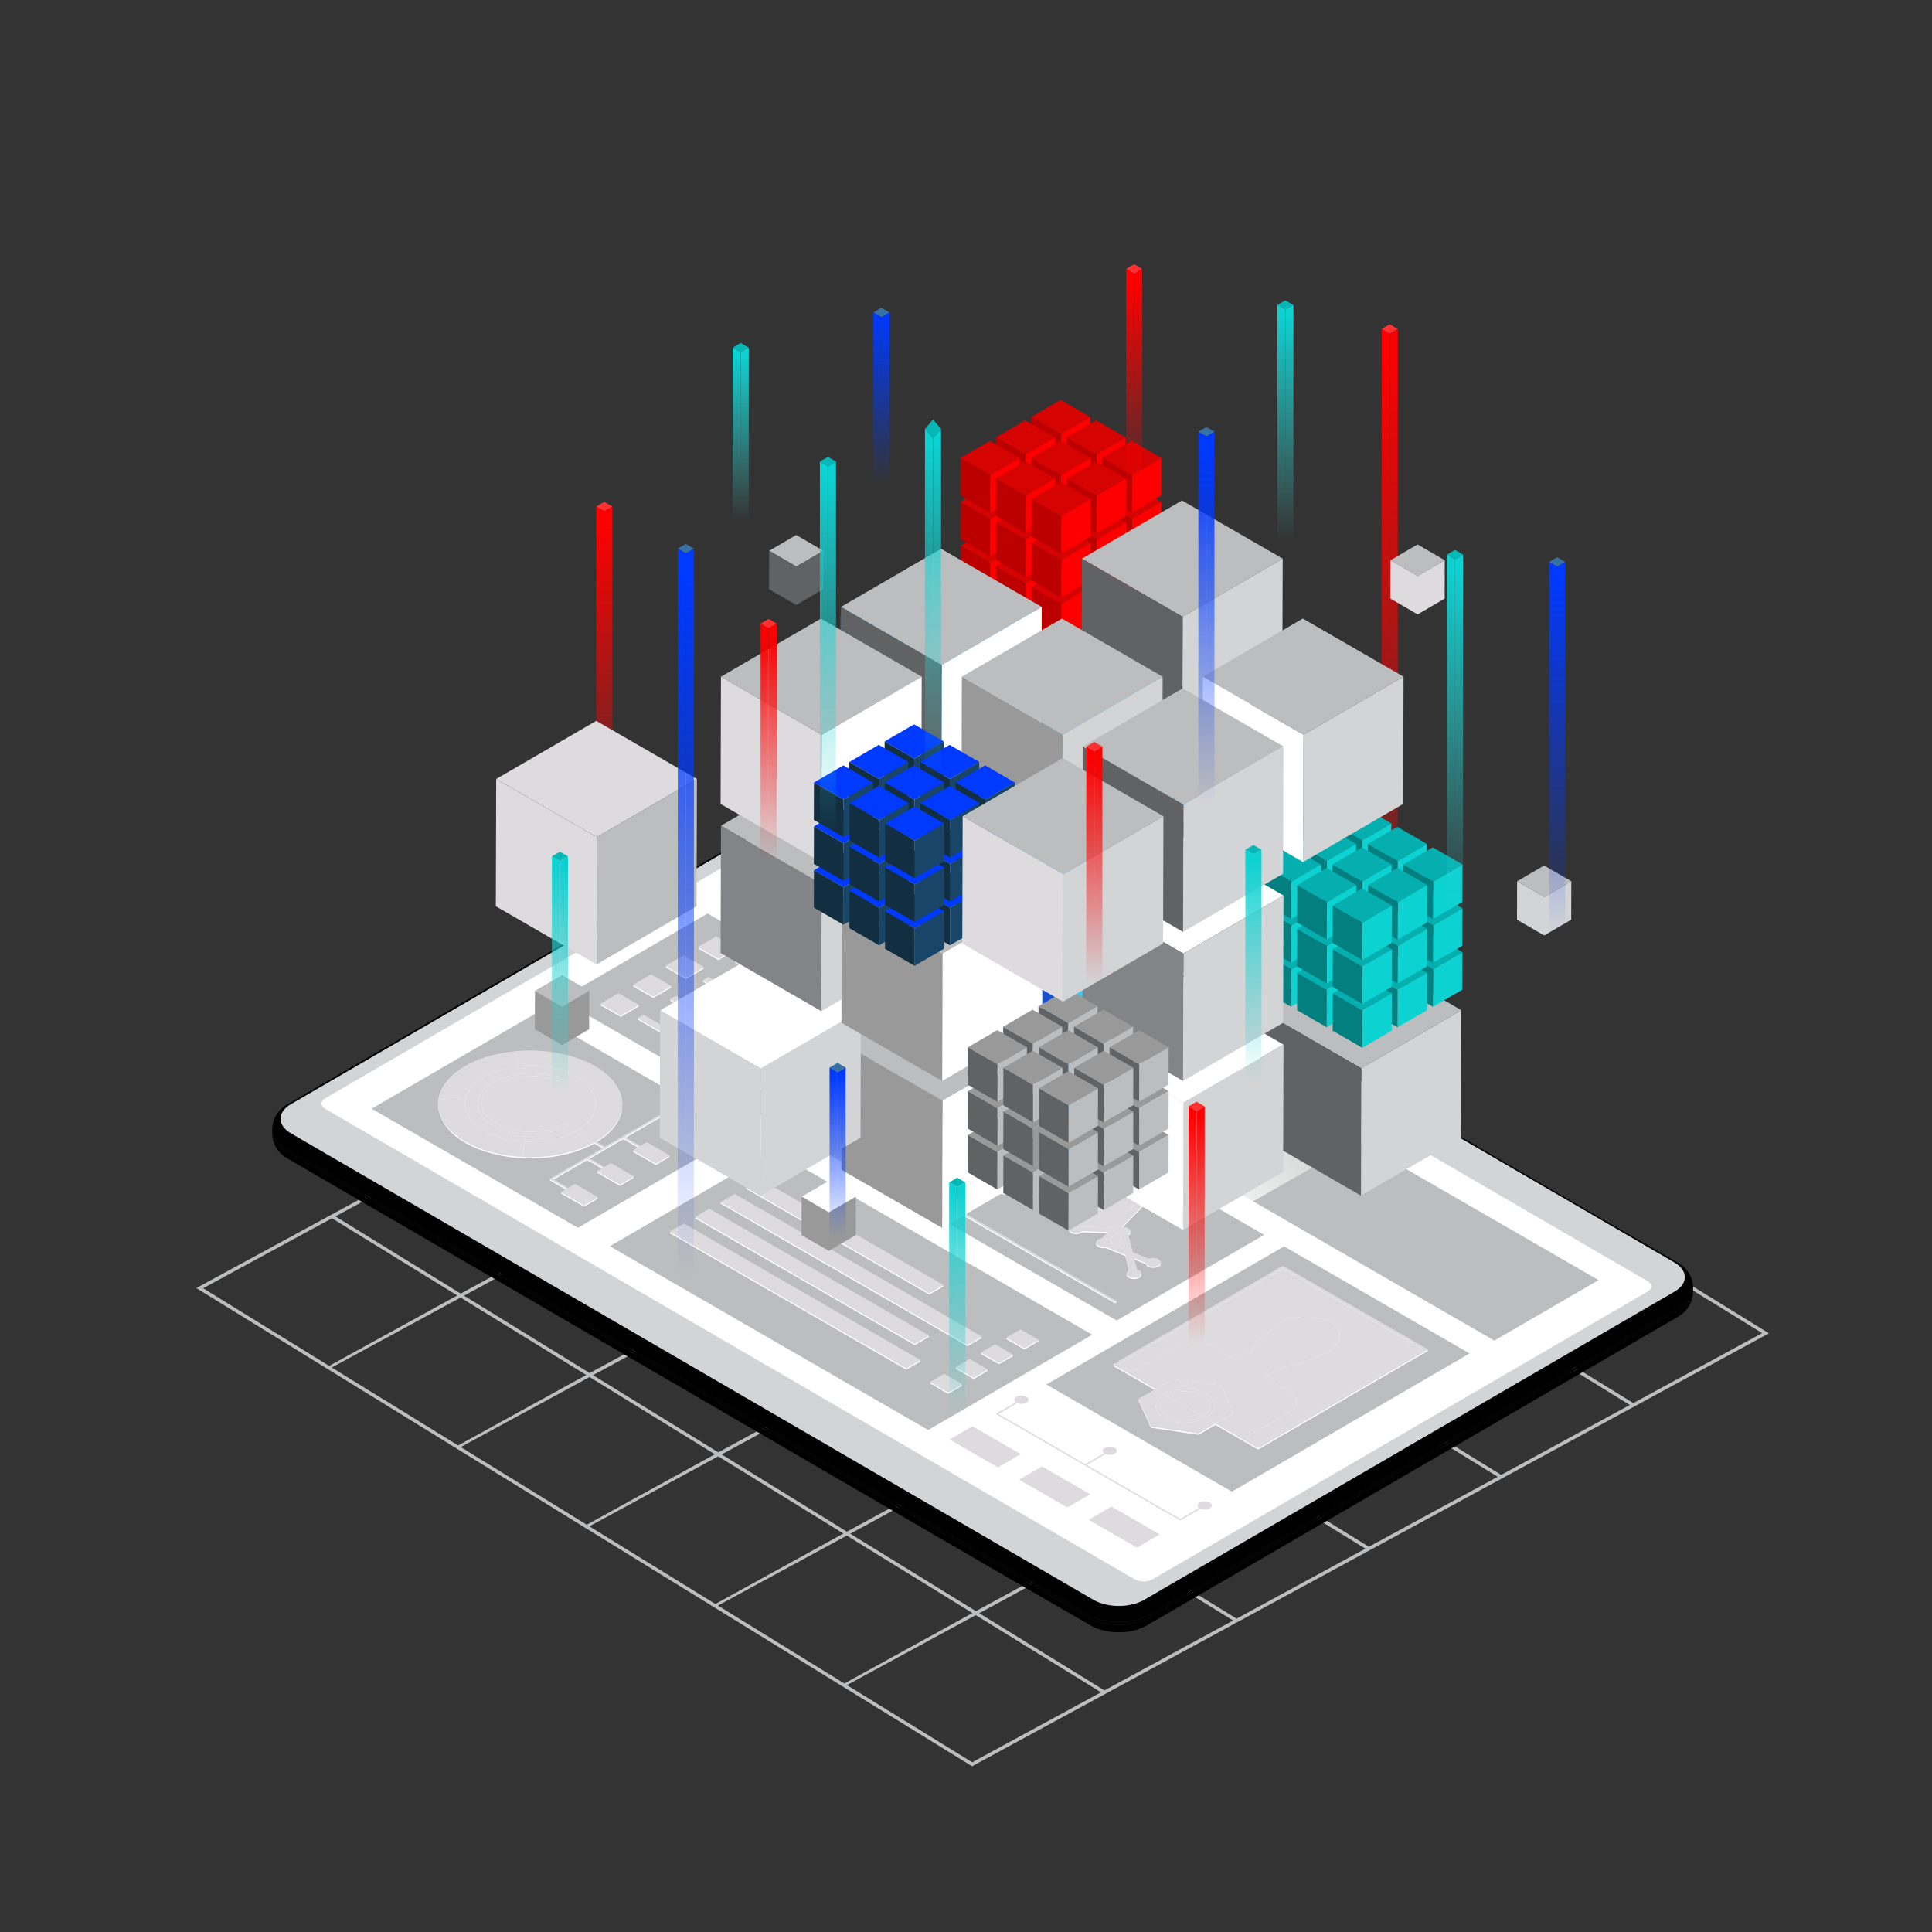 <svg xmlns="http://www.w3.org/2000/svg" xmlns:xlink="http://www.w3.org/1999/xlink" viewBox="0 0 3000 3000"><rect x="0" y="0" width="3000" height="3000" fill="#333333" stroke="none"/><defs><style>.cls-1{isolation:isolate;}.cls-2{fill:#bcbdbe;}.cls-3{fill:#d3d4d6;}.cls-4{fill:#fff;}.cls-5{fill:#dddbdd;}.cls-6{fill:#ff3131;}.cls-7{fill:url(#linear-gradient);}.cls-8{fill:url(#linear-gradient-2);}.cls-9{fill:url(#linear-gradient-3);}.cls-10{fill:url(#linear-gradient-4);}.cls-11{fill:#05afaf;}.cls-12{fill:#0CD2D2;}.cls-13{fill:#047f7f;}.cls-14{fill:#d60303;}.cls-15{fill:red;}.cls-16{fill:#bc0000;}.cls-17,.cls-18{opacity:0.8;mix-blend-mode:screen;}.cls-17{fill:url(#linear-gradient-5);}.cls-18{fill:url(#linear-gradient-6);}.cls-19{fill:#1f9fea;}.cls-20{fill:#3bc9f8;}.cls-21{fill:#1650ce;}.cls-22{fill:#999;}.cls-23{fill:#616264;}.cls-24{fill:#838487;}.cls-25{fill:#0039FF;}.cls-26{fill:#194568;}.cls-27{fill:#122f42;}.cls-28{fill:#3872a3;}.cls-29{fill:url(#linear-gradient-7);}.cls-30{fill:url(#linear-gradient-8);}.cls-31{fill:#06b7b7;}.cls-32{fill:url(#linear-gradient-9);}.cls-33{fill:url(#linear-gradient-10);}.cls-34{fill:url(#linear-gradient-11);}.cls-35{fill:url(#linear-gradient-12);}.cls-36{fill:url(#linear-gradient-13);}.cls-37{fill:url(#linear-gradient-14);}.cls-38{fill:url(#linear-gradient-15);}.cls-39{fill:url(#linear-gradient-16);}.cls-40{fill:url(#linear-gradient-17);}.cls-41{fill:url(#linear-gradient-18);}.cls-42{fill:url(#linear-gradient-19);}.cls-43{fill:url(#linear-gradient-20);}.cls-44{fill:url(#linear-gradient-21);}.cls-45{fill:url(#linear-gradient-22);}.cls-46{fill:url(#linear-gradient-23);}.cls-47{fill:url(#linear-gradient-24);}.cls-48{fill:url(#linear-gradient-25);}.cls-49{fill:url(#linear-gradient-26);}.cls-50{fill:url(#linear-gradient-27);}.cls-51{fill:url(#linear-gradient-28);}.cls-52{fill:url(#linear-gradient-29);}.cls-53{fill:url(#linear-gradient-30);}.cls-54{fill:url(#linear-gradient-31);}.cls-55{fill:url(#linear-gradient-32);}.cls-56{fill:url(#linear-gradient-33);}.cls-57{fill:url(#linear-gradient-34);}.cls-58{fill:url(#linear-gradient-35);}.cls-59{fill:url(#linear-gradient-36);}.cls-60{fill:url(#linear-gradient-37);}.cls-61{fill:url(#linear-gradient-38);}.cls-62{fill:url(#linear-gradient-39);}.cls-63{fill:url(#linear-gradient-40);}</style><linearGradient id="linear-gradient" x1="2151.66" y1="1641.83" x2="2151.66" y2="553.45" gradientUnits="userSpaceOnUse"><stop offset="0" stop-color="red" stop-opacity="0"/><stop offset="1" stop-color="red"/></linearGradient><linearGradient id="linear-gradient-2" x1="2164.17" y1="1641.83" x2="2164.17" y2="553.45" xlink:href="#linear-gradient"/><linearGradient id="linear-gradient-3" x1="932.14" y1="1363.78" x2="932.14" y2="808.38" xlink:href="#linear-gradient"/><linearGradient id="linear-gradient-4" x1="944.64" y1="1363.78" x2="944.64" y2="808.38" xlink:href="#linear-gradient"/><linearGradient id="linear-gradient-5" x1="-5467.39" y1="-5229.39" x2="-5248.74" y2="-4967.47" gradientTransform="translate(-4034 -3356.68) rotate(180)" gradientUnits="userSpaceOnUse"><stop offset="0" stop-color="#fff"/><stop offset="0.84" stop-color="#fff" stop-opacity="0"/></linearGradient><linearGradient id="linear-gradient-6" x1="5495.31" y1="-5229.39" x2="5713.97" y2="-4967.46" gradientTransform="matrix(1, 0, 0, -1, -3579.42, -3356.68)" xlink:href="#linear-gradient-5"/><linearGradient id="linear-gradient-7" x1="2411.77" y1="1451.24" x2="2411.77" y2="894.38" gradientUnits="userSpaceOnUse"><stop offset="0" stop-color="#0039FF" stop-opacity="0"/><stop offset="1" stop-color="#0039FF"/></linearGradient><linearGradient id="linear-gradient-8" x1="2424.28" y1="1451.24" x2="2424.28" y2="894.38" xlink:href="#linear-gradient-7"/><linearGradient id="linear-gradient-9" x1="863.25" y1="1696.46" x2="863.25" y2="1343.63" gradientUnits="userSpaceOnUse"><stop offset="0" stop-color="#3cd2d2" stop-opacity="0"/><stop offset="1" stop-color="#0CD2D2"/></linearGradient><linearGradient id="linear-gradient-10" x1="875.76" y1="1696.46" x2="875.76" y2="1343.63" xlink:href="#linear-gradient-9"/><linearGradient id="linear-gradient-11" x1="2253.06" y1="1437.86" x2="2253.06" y2="882.94" xlink:href="#linear-gradient-9"/><linearGradient id="linear-gradient-12" x1="2265.57" y1="1437.86" x2="2265.57" y2="882.94" xlink:href="#linear-gradient-9"/><linearGradient id="linear-gradient-13" x1="1867.09" y1="1249.1" x2="1867.09" y2="692.23" xlink:href="#linear-gradient-7"/><linearGradient id="linear-gradient-14" x1="1879.6" y1="1249.1" x2="1879.6" y2="692.23" xlink:href="#linear-gradient-7"/><linearGradient id="linear-gradient-15" x1="1851.88" y1="2084.58" x2="1851.88" y2="1731.76" xlink:href="#linear-gradient"/><linearGradient id="linear-gradient-16" x1="1864.38" y1="2084.58" x2="1864.38" y2="1731.76" xlink:href="#linear-gradient"/><linearGradient id="linear-gradient-17" x1="1989.7" y1="840.28" x2="1989.7" y2="487.45" xlink:href="#linear-gradient-9"/><linearGradient id="linear-gradient-18" x1="2002.2" y1="840.28" x2="2002.2" y2="487.45" xlink:href="#linear-gradient-9"/><linearGradient id="linear-gradient-19" x1="1480.13" y1="2202.65" x2="1480.13" y2="1849.83" xlink:href="#linear-gradient-9"/><linearGradient id="linear-gradient-20" x1="1492.64" y1="2202.65" x2="1492.64" y2="1849.83" xlink:href="#linear-gradient-9"/><linearGradient id="linear-gradient-21" x1="1143.92" y1="809.87" x2="1143.92" y2="550.01" xlink:href="#linear-gradient-9"/><linearGradient id="linear-gradient-22" x1="1156.42" y1="809.87" x2="1156.42" y2="550.01" xlink:href="#linear-gradient-9"/><linearGradient id="linear-gradient-23" x1="1442.55" y1="1206.69" x2="1442.55" y2="686.41" xlink:href="#linear-gradient-9"/><linearGradient id="linear-gradient-24" x1="1455.05" y1="1206.69" x2="1455.05" y2="686.41" xlink:href="#linear-gradient-9"/><linearGradient id="linear-gradient-25" x1="1279.41" y1="1293.37" x2="1279.41" y2="738.45" xlink:href="#linear-gradient-9"/><linearGradient id="linear-gradient-26" x1="1291.91" y1="1293.37" x2="1291.91" y2="738.45" xlink:href="#linear-gradient-9"/><linearGradient id="linear-gradient-27" x1="1187.26" y1="1335.38" x2="1187.26" y2="982.07" xlink:href="#linear-gradient"/><linearGradient id="linear-gradient-28" x1="1199.77" y1="1335.38" x2="1199.77" y2="982.07" xlink:href="#linear-gradient"/><linearGradient id="linear-gradient-29" x1="1693.04" y1="1526.42" x2="1693.04" y2="1173.11" xlink:href="#linear-gradient"/><linearGradient id="linear-gradient-30" x1="1705.54" y1="1526.42" x2="1705.54" y2="1173.11" xlink:href="#linear-gradient"/><linearGradient id="linear-gradient-31" x1="1754.84" y1="784.76" x2="1754.84" y2="431.46" xlink:href="#linear-gradient"/><linearGradient id="linear-gradient-32" x1="1767.35" y1="784.76" x2="1767.35" y2="431.46" xlink:href="#linear-gradient"/><linearGradient id="linear-gradient-33" x1="1058.78" y1="1982.97" x2="1058.78" y2="894.59" xlink:href="#linear-gradient-7"/><linearGradient id="linear-gradient-34" x1="1071.28" y1="1982.97" x2="1071.28" y2="894.59" xlink:href="#linear-gradient-7"/><linearGradient id="linear-gradient-35" x1="1294.4" y1="1923.64" x2="1294.4" y2="1667.68" xlink:href="#linear-gradient-7"/><linearGradient id="linear-gradient-36" x1="1306.91" y1="1923.64" x2="1306.91" y2="1667.68" xlink:href="#linear-gradient-7"/><linearGradient id="linear-gradient-37" x1="1362.38" y1="751.15" x2="1362.38" y2="495.2" xlink:href="#linear-gradient-7"/><linearGradient id="linear-gradient-38" x1="1374.89" y1="751.15" x2="1374.89" y2="495.2" xlink:href="#linear-gradient-7"/><linearGradient id="linear-gradient-39" x1="1940.08" y1="1686.1" x2="1940.08" y2="1333.28" xlink:href="#linear-gradient-9"/><linearGradient id="linear-gradient-40" x1="1952.59" y1="1686.1" x2="1952.59" y2="1333.28" xlink:href="#linear-gradient-9"/></defs><title>eProcure</title><g class="cls-1"><g id="_ÎÓÈ_1" data-name="—ÎÓÈ 1"><path class="cls-2" d="M1543.23,1328.52l-1-.63L308,1998.44l-3.11,1.69L1508.44,2742l1,.62,1237.38-672.23Zm-27.89,1173.25-195.07-120.24L1520,2273l195.08,120.24ZM968.85,2164.93h0l-48-29.58,199.76-108.52,74.21,45.74h0l6.85,4.22.23.15h0l113.19,69.76-199.76,108.53Zm567.48-596.21L1731.4,1689l-199.76,108.52-195.06-120.23Zm-16.15,698.16L1325.7,2147l200-108.68,194.49,119.88Zm-314.34-193.76-.22-.14h0L1126,2023.9l200-108.68,194.48,119.88-200,108.68-107.78-66.43h0Zm325.65-269.5L1726,1923.49l-200,108.68L1331.44,1912.3Zm194.14,351.65-194.49-119.88,200-108.68,194.49,119.87Zm205.42-111.61-194.48-119.87,199.76-108.52,194.48,119.87Zm-199.7-123.09L1536.87,1800.7l199.76-108.52,194.48,119.87ZM1331.2,1680.16l195.06,120.23-200,108.68-195.07-120.23Zm-205.45,111.61L1320.82,1912l-200.06,108.68L925.7,1900.45Zm-205.42,111.6,195.06,120.24L915.64,2132.12,720.57,2011.89Zm400,246.55,194.49,119.87-199.76,108.53-194.48-119.88Zm400.16,240.41L1525.4,2270.09l200-108.68,195.08,120.24Zm205.44-111.61-195.08-120.24,200.05-108.68L2126,2170Zm205.43-111.6-195.08-120.24L2136,1938.35,2331.1,2058.6Zm205.13-111.44-195.09-120.25L2340.27,1826l196.27,121Zm-200.29-123.46-194.5-119.88,198.87-109.41,195.68,120.61Zm-199.71-123.09L1742,1689.24l198.88-109.41,195.68,120.62ZM1736.77,1686l-195.08-120.25,198.88-109.4,196.26,121Zm-405.41-12-194.48-119.87,199.76-108.52,194.47,119.87Zm-5.38,2.92-200,108.69L931.46,1665.76l200-108.69Zm-205.44,111.62-200,108.67L726,1777.37l200-108.68Zm-205.42,111.6L715.36,2008.68,520.89,1888.81l199.76-108.53ZM715.2,2014.82l195.08,120.24L711.4,2244.48l-196.27-121Zm200.28,123.45,55.92,34.47h0L1110,2258.16,911.1,2367.57,715.42,2247Zm199.71,123.09,194.5,119.89L1110.8,2490.66,915.13,2370.05Zm199.7,123.09L1510,2504.71l-198.9,109.41-196.27-121Zm405.42,12,194.5,119.88L1715,2624.87,1520.56,2505Zm5.39-2.92,200-108.69,194.49,119.88-200,108.68Zm205.44-111.62,200-108.67,194.48,119.87-200,108.68Zm205.43-111.6,199.75-108.52,194.49,119.88-199.76,108.52Zm205.11-111.45,198.88-109.4,195.67,120.6-200,108.68ZM1542.06,1334l194.48,119.87-200,108.68L1342,1442.71ZM515.51,1891.73,710,2011.61,511.11,2121l-195.66-120.6Zm994.09,844.75L1315.12,2616.6l200.06-108.69,194.49,119.88Z"/><path d="M2609.17,2032.8l-823.6,478.61c-26.58,15.46-69.84,15.46-96.61,0L442.82,1787c-13.46-7.77-20.18-18-20.17-28.16a44.82,44.82,0,0,0,6.52,23.63A45.46,45.46,0,0,0,437,1792a43.24,43.24,0,0,0,3.73,3.16c1.87,1.37,4.48,3.06,6.44,4.28,88,50.81,1045,608.27,1133,659.08l37.71,21.76q37.69,21.77,75.41,43.53c15.49,8.84,32.43,10.7,43.94,10.7a98.77,98.77,0,0,0,22.94-2.61,85.07,85.07,0,0,0,12.85-4.12,66,66,0,0,0,8.07-4q82.35-47.88,164.73-95.73,329.43-191.47,658.87-382.9a53.82,53.82,0,0,0,9.79-7.16,57.56,57.56,0,0,0,4.5-4.74,47.14,47.14,0,0,0,4.15-6,43.26,43.26,0,0,0,4.47-11.15A47.53,47.53,0,0,0,2629,2005C2629,2015.07,2622.38,2025.12,2609.17,2032.8Z"/><path d="M2609.17,2028.43l-823.58,478.62c-26.59,15.45-69.86,15.45-96.62,0L442.84,1782.69c-13.48-7.77-20.19-18-20.16-28.18,0,1.46,0,2.92,0,4.37,0,10.18,6.71,20.39,20.17,28.16L1689,2511.41c26.77,15.46,70,15.46,96.61,0l823.6-478.61c13.2-7.68,19.8-17.73,19.85-27.79,0-1.46,0-2.91,0-4.36C2629,2010.7,2622.38,2020.74,2609.17,2028.43Z"/><path d="M422.68,1754.5c0,10.19,6.68,20.42,20.16,28.19L1689,2507.05c26.76,15.45,70,15.45,96.62,0l823.58-478.62c13.21-7.69,19.83-17.73,19.87-27.78a44.39,44.39,0,0,0-13.53-32.37,52.74,52.74,0,0,0-4.68-4c-1.81-1.37-4.39-3-6.33-4.22-11.31-6.51-26.39-15.24-37.69-21.76l-37.72-21.78-37.7-21.76c-88-50.8-1045-608.28-1133-659.07a80.09,80.09,0,0,0-21.08-8.13,102.34,102.34,0,0,0-45.8,0,88.28,88.28,0,0,0-12.86,4.13,68.37,68.37,0,0,0-8.06,4,4.19,4.19,0,0,1,2.24-.58,4.19,4.19,0,0,0-2.24.58q-82.36,47.86-164.72,95.73l-82.35,47.85q-288.27,167.54-576.53,335a55.7,55.7,0,0,0-10.8,8.12,45.67,45.67,0,0,0-7.65,9.83,42.62,42.62,0,0,0-4.43,11,47.84,47.84,0,0,0-1,5.49A44,44,0,0,0,422.68,1754.5Z"/><path class="cls-3" d="M451.7,1714.53l823.59-478.64c21.56-12.52,56.7-12.53,78.43,0l1246.14,724.38c21.73,12.53,21.82,32.9.24,45.43l-823.58,478.61c-21.56,12.56-56.72,12.56-78.42,0L452,1760C430.22,1747.42,430.11,1727.05,451.7,1714.53Z"/><path class="cls-4" d="M2558.22,1989.35c7.78,4.5,7.84,11.78.09,16.25l-768.57,446.67c-7.71,4.47-20.27,4.47-28,0L505,1721.78c-7.8-4.48-7.84-11.77-.13-16.25l768.59-446.66c7.72-4.49,20.3-4.49,28.09,0Z"/><path class="cls-2" d="M1296.84,1303.35l-161.81,94,1185.36,684.38,161.81-94ZM1179,1398.86l120.59-70.08,131.07,75.67L1310,1474.53Zm233.76,57.3L1560,1541.22l-14.57,8.45-147.32-85Zm176.74,153.45L1368.33,1482l14.58-8.47L1604,1601.15Zm44.41-43.43L1428,1447.29l14.57-8.45,205.91,118.87Z"/><path class="cls-2" d="M831.8,1573.58l-254.69,148L897.4,1906.53l254.7-148Zm192,162.67-53.51,31.1,24,13.88,9.94-5.79,36,20.8L1018.41,1809l-36-20.8,9.43-5.49-24-13.89-53.51,31.1,24,13.88,10.27-6,36,20.83-22,12.75-36-20.83,9.14-5.3-24-13.89-53.5,31.11,24,13.88,10.56-6.14,36,20.79-22,12.77-36-20.8,8.84-5.15-26.61-15.36,2.54-1.47,53.5-31.1,2.54-1.48,25.18-14.63-14.1-8.13c-.77.42-1.55.85-2.32,1.3-2.85,1.5-5.8,3-8.83,4.32-27.34,12.39-61,18.51-97.23,17.34l-1.58-.07-1.63-.08a224.85,224.85,0,0,1-57-10.15,163.31,163.31,0,0,1-31.66-13.78c-24.09-13.9-38.63-32-42.14-55.09-.12-1.5-.17-3,.36-10.83,1.8-12.13,8-23.42,17.69-33.38,11.26-11.66,27.34-21.63,47.08-29l1.68-.63c1.16-.42,2.34-.83,3.54-1.24,2-.68,4.11-1.35,6.67-2.12q5-1.52,10.24-2.78c.34-.09.68-.19,1-.27,1.53-.38,3.09-.71,4.66-1l1.63-.35c.35-.06.69-.15,1.06-.21,1.53-.34,3.12-.62,4.68-.9s3.36-.58,5.84-1,4.84-.69,7.31-1c1.77-.22,3.55-.42,5.35-.58a245.94,245.94,0,0,1,36.26-.81c33.41,1.71,64.88,10.2,88.64,23.93,30.15,17.4,45.38,41.41,41.77,65.9-2.85,19.48-17.12,37.31-40.51,51l14.08,8.12,25.78-15,2.56-1.49,53.5-31.1,2.54-1.46,26.62,15.35,9.66-5.61,36,20.8-22,12.77-36-20.79,9.77-5.69Z"/><path class="cls-2" d="M1201.66,1787.12l-254.7,148,494.36,285.42,254.7-148Zm-21.31,45.65,284.94,164.52L1443,2010.22l-284.93-164.5Zm-39.48,23,383.86,221.62-22.29,12.93-383.85-221.61Zm266.48,271.14-367.73-212.31,22.28-13,367.73,212.31Zm13.07-38.19-341.3-197.07,22.26-12.93,341.33,197.06Zm51.9,75.69-28.45-16.43,22.27-12.94,28.44,16.43Zm39.47-23L1483.35,2125l22.29-12.94,28.43,16.42Zm39.48-22.94-28.43-16.41,22.27-13,28.43,16.43Zm11-39.36,22.27-12.94,28.45,16.43-22.28,12.94Z"/><path class="cls-2" d="M1993.91,1935.33l-369.13,214.53,288.09,166.33L2282,2101.67Zm-106.59,277.34L1861,2228l-74-11-19.28-42.82,26.34-15.29-66.19-38.23,264-153.43,225.65,130.29-264,153.41Z"/><path class="cls-2" d="M1098.7,1418.49l-229,133L1190,1736.46l229-133Zm13.39,37.47,31.89,18.4-28.47,16.54-31.87-18.41Zm-50.55,29.37,31.89,18.4L1065,1520.27l-31.87-18.41ZM1011,1514.7l31.87,18.41-28.44,16.52-31.89-18.4Zm-79,45.9,28.45-16.53,31.89,18.4L963.91,1579Zm248.15,132.24-190.52-110,9.4-5.45,190.51,110Zm50.53-29.38-190.52-110,9.41-5.46,190.52,110Zm50.56-29.37-190.53-110,9.39-5.46,190.54,110Zm-140-139.36,9.41-5.45,190.52,110-9.41,5.47Z"/><path class="cls-2" d="M1468.55,1632l-228.94,133.06L1734,2050.5l229-133Zm.59,22,12.57,7.27-10.87,6.32-12.58-7.28Zm-44.31,25.75,12.57,7.27-10.86,6.32-12.59-7.26Zm-44.33,25.76,12.58,7.27-10.87,6.33-12.59-7.27Zm-44.33,25.76,12.58,7.27-10.87,6.32-12.59-7.27Zm-42.61,39.35L1281,1763.4l10.87-6.32,12.58,7.26Zm437.77,253.07-426.45-246.24L1493,1668.18l2.88,1.67L1310.6,1777.5l423.6,244.58ZM1752,1909c4.57,2.63,4.58,6.91.07,9.53l6.73,27.64,25.5,10.24c4.5-1.75,10.68-1.47,14.67.83,4.56,2.62,4.59,6.9.06,9.52s-11.89,2.63-16.45,0a6.48,6.48,0,0,1-3.25-3.66l-18.2-7.3,4.28,17.49a12.77,12.77,0,0,1,3.55,1.4c4.55,2.62,4.57,6.89.08,9.51s-11.9,2.63-16.45,0-4.57-6.89.62-9.88l-5.89-24-30.84-12.4a18,18,0,0,1-11.14-1.75c-4.55-2.61-4.57-6.91-.07-9.51a15.28,15.28,0,0,1,5.28-1.75l9.58-9.85-39.73-1.35a7.45,7.45,0,0,1-1,.63c-4.51,2.62-11.88,2.62-16.45,0-3.94-2.28-4.47-5.84-1.52-8.45l-17.16-36.81a15.17,15.17,0,0,1-6-1.87,7,7,0,0,1-3-3L1514.55,1849c-4.52,2.62-11.9,2.62-16.45,0-3.46-2-4.32-5-2.42-7.47l-32.78-32.64a16.91,16.91,0,0,1-8.91-1.94,6.45,6.45,0,0,1-3.31-3.78l-94.35-17.88c-4.53,2.45-11.7,2.39-16.15-.17s-4.58-6.9-.06-9.53,11.92-2.61,16.46,0a7.43,7.43,0,0,1,2.87,2.76l96.17,18.26c4.52-1.76,10.74-1.49,14.75.83,3.36,1.94,4.28,4.82,2.59,7.28l33,32.82a17.08,17.08,0,0,1,8.61,2,7.69,7.69,0,0,1,2.59,2.28L1639,1857.32a18.47,18.47,0,0,1,11.11-1.27,2.88,2.88,0,0,1-.39-.93l-96.8-29.74c-4.3,1.12-9.53.65-13-1.35-4.54-2.62-4.57-6.91,0-9.53a12.67,12.67,0,0,1,1.61-.79l4.48-59.24a13.61,13.61,0,0,1-3-1.52l-155,12.13a7.53,7.53,0,0,1-2.45,2.08c-4.5,2.62-11.88,2.62-16.43,0s-4.55-6.88,0-9.5,11.91-2.64,17,.36l155.34-12.15a8.25,8.25,0,0,1,2.3-1.91c4.52-2.64,11.9-2.64,16.46,0s4.55,6.9,0,9.51a11.33,11.33,0,0,1-1.82.86l-4.47,59.12a13.15,13.15,0,0,1,2.39,1.06c2.24,1.28,3.5,3.08,3.44,4.89l94.68,29.09c4.52-1.87,10.87-1.62,14.94.74a8.44,8.44,0,0,1,1.43,1l112-6.58a7.92,7.92,0,0,1,2.29-1.94c4.54-2.63,11.92-2.62,16.47,0s4.56,6.9,0,9.53a15.93,15.93,0,0,1-7.12,1.92l-52.39,54A17.68,17.68,0,0,1,1752,1909Z"/><polygon class="cls-5" points="1534.07 2126.61 1511.79 2139.54 1483.35 2123.13 1505.63 2110.19 1534.07 2126.61"/><polygon class="cls-5" points="1494.59 2149.56 1472.32 2162.5 1443.88 2146.07 1466.14 2133.13 1494.59 2149.56"/><polygon class="cls-5" points="1096.12 1761.98 1074.15 1774.75 1038.11 1753.96 1060.08 1741.18 1096.12 1761.98"/><polygon class="cls-5" points="1437.4 1685.2 1426.54 1691.52 1413.95 1684.26 1424.83 1677.93 1437.4 1685.2"/><polygon class="cls-5" points="1393.08 1710.96 1382.2 1717.29 1369.62 1710.02 1380.5 1703.69 1393.08 1710.96"/><polygon class="cls-5" points="1648.44 1555.85 1633.87 1564.32 1427.96 1445.43 1442.53 1436.98 1648.44 1555.85"/><polygon class="cls-5" points="1604.03 1599.29 1589.46 1607.75 1368.33 1480.09 1382.91 1471.62 1604.03 1599.29"/><polygon class="cls-5" points="1093.43 1501.87 1064.97 1518.41 1033.1 1500 1061.54 1483.47 1093.43 1501.87"/><polygon class="cls-5" points="1560.04 1539.35 1545.47 1547.81 1398.16 1462.77 1412.72 1454.3 1560.04 1539.35"/><polygon class="cls-5" points="1341.19 1597.4 1331.78 1602.88 1141.26 1492.87 1150.67 1487.42 1341.19 1597.4"/><path class="cls-5" d="M793.83,1632.91c-2.45.3-4.88.64-7.31,1v0C788.93,1633.54,791.36,1633.21,793.83,1632.91Z"/><path class="cls-5" d="M785.72,1634l-.43.1c-1.54.24-3.08.49-4.61.75C782.35,1634.57,784,1634.29,785.72,1634Z"/><path class="cls-5" d="M722.21,1708.58l-.07.31-41.42-2.11a52.7,52.7,0,0,1,1.35-6.2c.13-.46.3-.91.45-1.34.5-1.64,1.06-3.27,1.71-4.88.14-.35.34-.73.5-1.11.77-1.71,1.61-3.43,2.56-5.1l.33-.56a71.79,71.79,0,0,1,10.79-14.19c11.26-11.67,27.34-21.63,47.08-29l1.68-.63c1.16-.42,2.34-.83,3.54-1.24l3.3-1.07c1-.33,1.93-.61,2.91-.92,2.3-.67,4.17-1.19,6-1.7,1.35-.37,2.66-.72,4-1l.63-.16c.34-.09.68-.19,1-.27,1.53-.38,3.09-.71,4.66-1l1.51-.32c.47-.09.81-.18,1.18-.24,1.53-.34,3.12-.62,4.68-.9s3.07-.51,4.61-.75l.43-.1.77-.13c2.46-.34,4.89-.68,7.34-1,1.77-.22,3.55-.42,5.35-.58l7,23.75c-3.26.32-6.49.75-9.68,1.24-1,.15-2,.33-3,.49l-3.77.68-.43.13c-1.26.26-2.5.52-3.72.82-.73.16-1.46.35-2.19.52-.94.23-1.86.48-2.79.73-1.41.39-2.8.76-4.16,1.18-.78.23-1.51.46-2.25.7-1.62.53-3.23,1.06-4.76,1.61l-.76.29a3.29,3.29,0,0,0-.44.16c-19.28,7.22-33.84,18-41.14,30.65l-.22.38c-.67,1.2-1.27,2.43-1.81,3.66-.11.25-.25.51-.37.78-.46,1.1-.84,2.25-1.21,3.4-.09.33-.23.67-.31,1C722.75,1705.85,722.44,1707.22,722.21,1708.58Z"/><path class="cls-5" d="M722,1709.82v0Z"/><path class="cls-5" d="M722,1709.82a1.43,1.43,0,0,0,0,.22,1.43,1.43,0,0,1,0-.22Z"/><path class="cls-5" d="M721.81,1712.59a2.17,2.17,0,0,1,0,.26c0-.4,0-.82.06-1.22,0,.18,0,.35,0,.54Z"/><path class="cls-5" d="M721.79,1714.6v-.51c0-.08,0-.14,0-.21s0-.42,0-.65h0Z"/><path class="cls-5" d="M722.08,1718.3c0-.18,0-.34-.06-.51a.65.65,0,0,1,0,.19v.14A.84.84,0,0,0,722.08,1718.3Z"/><path class="cls-5" d="M680.57,1708l0-.12s0,0,0,.06a1,1,0,0,1,0,.24A1.35,1.35,0,0,0,680.57,1708Z"/><path class="cls-5" d="M680.59,1707.83c0,.06,0,.12,0,.18l0-.12Z"/><path class="cls-5" d="M680.43,1709.24s0,0,0-.07v-.08C680.44,1709.14,680.44,1709.19,680.43,1709.24Z"/><path class="cls-5" d="M680.44,1709.17s0-.05,0-.07a.32.32,0,0,1,0-.13s0,.08,0,.12Z"/><path class="cls-5" d="M680.28,1711.26v0A.1.1,0,0,0,680.28,1711.26Z"/><path class="cls-5" d="M680.26,1711.44s0,0,0-.06v0A.25.25,0,0,1,680.26,1711.44Z"/><path class="cls-5" d="M680.28,1711.23v.07A.17.17,0,0,0,680.28,1711.23Z"/><path class="cls-5" d="M680.31,1710.66a2.42,2.42,0,0,1,0-.25c0,.26-.05.55-.06.82a3.07,3.07,0,0,1,0-.42Z"/><path class="cls-5" d="M721.86,1711.57c0-.06,0-.12,0-.17s0,.11,0,.17Z"/><path class="cls-5" d="M721.79,1713a1,1,0,0,1,0-.17,1,1,0,0,0,0,.17Z"/><path class="cls-5" d="M721.94,1710.69v0s0-.08,0-.12S721.94,1710.65,721.94,1710.69Z"/><path class="cls-5" d="M680.27,1716.37c0-.23,0-.48,0-.72C680.25,1715.89,680.26,1716.14,680.27,1716.37Z"/><path class="cls-5" d="M680.36,1717.65v0s0-.1,0-.15c0,.33.06.65.09,1a1.42,1.42,0,0,0,0-.24v0C680.39,1718,680.37,1717.83,680.36,1717.65Z"/><path class="cls-5" d="M680.85,1721.62l0-.08s0,.1,0,.15A.56.56,0,0,1,680.85,1721.62Z"/><path class="cls-5" d="M682.55,1728.8a1.12,1.12,0,0,1,.09.22A2,2,0,0,0,682.55,1728.8Z"/><path class="cls-5" d="M754.1,1786.52h0a161.5,161.5,0,0,1-31.59-13.71c-20.9-12-34.6-27.32-39.86-43.79,5.41,16.86,19.61,32.07,40,43.79A161.6,161.6,0,0,0,754.1,1786.52Z"/><path class="cls-5" d="M754.16,1786.55l-.06,0h0Z"/><path class="cls-5" d="M754.16,1786.48a1.21,1.21,0,0,1-.25-.08l.29.11Z"/><path class="cls-5" d="M680.22,1712.78a1.55,1.55,0,0,1,0-.21A1.55,1.55,0,0,0,680.22,1712.78Z"/><path class="cls-5" d="M680.57,1719.78a1.09,1.09,0,0,0,0-.17A1.09,1.09,0,0,1,680.57,1719.78Z"/><path class="cls-5" d="M680.74,1721c0,.12,0,.28.06.42a.31.31,0,0,1,0,.07v.08l0,.08C680.82,1721.4,680.76,1721.18,680.74,1721Z"/><path class="cls-5" d="M682.55,1728.8a50.69,50.69,0,0,1-1.73-7.34A50.38,50.38,0,0,0,682.55,1728.8Z"/><path class="cls-5" d="M754.38,1786.56l-.18,0c2.93.94,5.91,1.83,9,2.65-2.72-.74-5.4-1.52-8-2.35Z"/><path class="cls-5" d="M776.69,1792.34l-.24,0Z"/><path class="cls-5" d="M751.85,1755.67c-18.94-11-30.4-26.1-30.05-42.8,0-.42,0-.84.08-1.48,0-.23,0-.46.07-.84s0-.49.09-.83.07-.55.1-.83l-41.42-2.11c-3.71,25.39,12.83,49.15,41.88,65.92,23,13.27,53.81,22.16,88.58,23.93l3.52-24C790,1771.39,768.17,1765.09,751.85,1755.67Z"/><path class="cls-5" d="M777.48,1766.44l.33.1a155.56,155.56,0,0,0,22.31,4.74c-18.69-2.57-35.25-8.1-48.27-15.61-11.71-6.77-20.55-15.13-25.52-24.4,5,9.26,13.81,17.63,25.53,24.4a119.6,119.6,0,0,0,25.2,10.66A2.62,2.62,0,0,0,777.48,1766.44Z"/><path class="cls-5" d="M920.42,1775.08c-2.82,1.54-5.77,3-8.8,4.36-27.1,12.26-61.2,18.48-95.71,17.38h-.45l-1.07,0-1.36-.07-1.85-.08,3.52-24c.72,0,1.44.07,2.17.09a2.42,2.42,0,0,1,.39,0h.61l.74,0c27.24.73,53.74-4.84,73.62-15.44Z"/><polygon class="cls-5" points="928.87 1859.17 906.92 1871.94 870.88 1851.13 892.83 1838.38 928.87 1859.17"/><path class="cls-5" d="M1047.88,1748.27l-24-13.89-53.51,31.11,24,13.88-2.56,1.48-24-13.89-53.51,31.1,24,13.88-2.54,1.48-24-13.89-53.5,31.11,24,13.88-2.55,1.47-26.61-15.36,2.54-1.47,53.5-31.1,2.54-1.48L936.87,1782l-14.1-8.13-2.35,1.28-28.18-17.74c18.65-9.94,30-23.36,32.19-38.12,2.54-17.38-8.23-34.43-29.63-46.77-16.84-9.73-39.18-15.76-62.9-17a174.16,174.16,0,0,0-25.74.58l-7-23.75a244.64,244.64,0,0,1,36.26-.81c33.41,1.71,64.88,10.2,88.64,23.93,30.15,17.4,45.38,41.41,41.77,65.89-2.85,19.49-17.12,37.32-40.51,51l14.08,8.13,25.78-15,2.56-1.49,53.5-31.1,2.54-1.46,26.62,15.35Z"/><path class="cls-5" d="M894.8,1672.47c-16.85-9.73-39.18-15.76-62.9-17a174.26,174.26,0,0,0-25.75.58c-3.25.32-6.48.75-9.67,1.24-1,.15-2,.33-3,.49-2.7.49-5.34,1-7.93,1.63-.72.16-1.45.35-2.18.52-.94.23-1.86.48-2.79.73-1.41.39-2.8.76-4.16,1.18-.78.23-1.51.46-2.25.7-1.62.53-3.23,1.06-4.76,1.61-.26.1-.51.2-1.3.47-19.18,7.2-33.74,18-41,30.63l-.22.38c-.67,1.2-1.27,2.43-1.81,3.66-.11.25-.25.51-.37.78-.46,1.1-.84,2.25-1.21,3.4-.09.33-.23.67-.31,1-.36,1.33-.67,2.7-1,4.37l-.1.93c0,.24-.07.49-.1.85s0,.49-.08,1c0,.19,0,.39-.05.74,0,.18,0,.34,0,.86,0,.21,0,.43,0,.85,0,.2,0,.42,0,.83,0,.2,0,.41,0,.79,0,.22,0,.45.06.83,0,.21,0,.43.06.79s0,.48.09.78c1.8,14.49,12.78,27.72,29.82,37.57a120.94,120.94,0,0,0,25.95,10.87,161.52,161.52,0,0,0,36.89,6.1c.72,0,1.44.07,3.17.12.25,0,.5,0,1,0,26.94.73,53.44-4.84,73.33-15.44,18.65-9.94,30-23.36,32.19-38.12C927,1701.86,916.2,1684.81,894.8,1672.47Zm-129.09,75.07c-32-18.45-32.15-48.49-.39-67s83.62-18.43,115.58,0l-4.88,2.84c-29.26-16.9-76.7-16.9-105.77,0s-28.9,44.38.35,61.25,76.67,16.88,105.74,0l4.93,2.84C849.51,1766,797.67,1766,765.71,1747.54Z"/><path class="cls-5" d="M785.52,1659.44c2.58-.59,5.22-1.14,7.92-1.63l-3.77.68-.43.13C788,1658.88,786.74,1659.14,785.52,1659.44Z"/><polygon class="cls-5" points="1348.75 1736.72 1337.88 1743.04 1325.29 1735.79 1336.17 1729.45 1348.75 1736.72"/><polygon class="cls-5" points="1304.42 1762.47 1293.56 1768.8 1280.97 1761.54 1291.84 1755.22 1304.42 1762.47"/><path class="cls-5" d="M1725,1930.74c.61-1.91-.21-3.92-2.4-5.45l10.51-10.85a7.79,7.79,0,0,0,2.55,2.22,14.31,14.31,0,0,0,4.34,1.59l5,20.53Z"/><path class="cls-5" d="M1801.51,1849.39c4.52-2.64,4.5-6.91,0-9.53s-11.93-2.64-16.47,0a7.92,7.92,0,0,0-2.29,1.94l-112,6.58a9.07,9.07,0,0,0-1.43-1c-4.07-2.35-10.42-2.6-15-.73l-94.67-29.09c0-1.81-1.2-3.61-3.44-4.89a13.15,13.15,0,0,0-2.39-1.06l4.47-59.12a11.33,11.33,0,0,0,1.82-.86c4.52-2.61,4.5-6.9,0-9.51s-11.94-2.64-16.46,0a8.22,8.22,0,0,0-2.3,1.9l-156,11.77c-4.51-2.61-11.9-2.6-16.42,0s-4.48,6.89,0,9.5,11.93,2.63,16.43,0a7.43,7.43,0,0,0,2.45-2.09l155.82-11.61a11.27,11.27,0,0,0,2.22,1l-4.48,59.24a12.67,12.67,0,0,0-1.61.79c-4.54,2.62-4.51,6.9,0,9.53,3.47,2,8.7,2.47,13,1.35l96.8,29.74a3,3,0,0,0,.39.93,18.47,18.47,0,0,0-11.11,1.27l-121.82-15.53a7.69,7.69,0,0,0-2.59-2.28,17.08,17.08,0,0,0-8.61-2l-33-32.82c1.69-2.47.77-5.34-2.59-7.29-4-2.31-10.23-2.58-14.75-.82l-96.17-18.26a7.36,7.36,0,0,0-2.89-2.76c-4.52-2.61-11.91-2.62-16.44,0s-4.48,6.92.06,9.53,11.62,2.62,16.15.17l94.35,17.88A6.4,6.4,0,0,0,1454,1805a16.91,16.91,0,0,0,8.91,2l32.78,32.64c-1.9,2.47-1,5.48,2.42,7.47,4.54,2.62,11.93,2.62,16.69-.13l120.48,15.34a7,7,0,0,0,3,3,15.17,15.17,0,0,0,6,1.87l17.16,36.81c-3,2.61-2.42,6.17,1.52,8.45,4.57,2.62,11.94,2.62,16.45,0a7.45,7.45,0,0,0,1-.63l39.73,1.35-9.58,9.85a15.07,15.07,0,0,0-5.28,1.74c-4.5,2.61-4.48,6.91.07,9.52a17.89,17.89,0,0,0,11.14,1.74l30.84,12.41,5.22,24.42c-4.52,2.61-4.5,6.89.05,9.51s11.92,2.63,16.45,0,4.47-6.9-.08-9.51a12.77,12.77,0,0,0-3.55-1.4l-4.28-17.49,18.2,7.3a6.49,6.49,0,0,0,3.24,3.66c4.57,2.63,11.94,2.63,16.46,0s4.5-6.9-.06-9.53c-4-2.29-10.17-2.58-14.67-.82l-25.5-10.24-6.73-27.64c4.51-2.62,4.49-6.9-.07-9.53a17.68,17.68,0,0,0-10-1.89l52.39-54A15.93,15.93,0,0,0,1801.51,1849.39ZM1745,1938.78l-20-8c.61-1.91-.21-3.92-2.41-5.45l10.52-10.85a7.69,7.69,0,0,0,2.55,2.22,14.58,14.58,0,0,0,4.34,1.6Zm-18.14-32.55-45.25-1.53a7.9,7.9,0,0,0-2.15-1.72,16,16,0,0,0-6.59-1.94l-17-36.46c2.24-1.78,2.77-4,1.64-6a18.18,18.18,0,0,0,11.8-1.65,9.32,9.32,0,0,0,1.75-1.32l111.35-6.55Z"/><path class="cls-5" d="M1655.9,1864.58c2.24-1.78,2.77-4,1.64-6a18.18,18.18,0,0,0,11.8-1.65,9.32,9.32,0,0,0,1.75-1.32l111.35-6.55-55.56,57.22-45.24-1.53a8.11,8.11,0,0,0-2.16-1.72,16.14,16.14,0,0,0-6.59-1.94Z"/><polygon class="cls-5" points="1429.63 2112.05 1407.35 2125 1039.62 1912.68 1061.9 1899.74 1429.63 2112.05"/><polygon class="cls-5" points="1613.04 2080.72 1590.76 2093.67 1562.32 2077.24 1584.59 2064.3 1613.04 2080.72"/><polygon class="cls-5" points="1573.54 2103.67 1551.27 2116.61 1522.84 2100.19 1545.11 2087.24 1573.54 2103.67"/><path class="cls-5" d="M1868.06,2166.72c15.09,8.71,14.83,23.08-.59,32l-.51.29-54.7-31.58.5-.3C1828.18,2158.21,1853,2158,1868.06,2166.72Z"/><path class="cls-5" d="M1887.32,2210.81,1861,2226.13l-74-11-19.28-42.82,26.34-15.29,13.84,8c-17.38,10.38-17.5,26.84-.19,36.83s45.71,9.88,63.62-.22Z"/><path class="cls-5" d="M1824.15,2091.06l-67.43,39.18-20-11.56,255.08-148.26,216.93,125.26-255.09,148.25-20-11.56,67.41-39.19c15.83-9.19,16.08-23.88.61-32.82l-38-22,26.86-15.62c13.43-.49,27.52-4.33,41.14-10.43l32.24-14.45c21.54-12.51,22.27-32.38,2-44.86-21.62-11.7-55.91-11.2-77.46,1.31l-24.84,18.72c-10.47,7.93-17.07,16.09-17.86,23.88l-26.87,15.6-38-22C1865.31,2081.65,1840,2081.86,1824.15,2091.06Z"/><path class="cls-5" d="M1991.88,1965.32l-264,153.43,66.19,38.23,28.3-16.46,74,11,19.29,42.82-28.29,16.44,66.21,38.21,264-153.42Zm-58.27,267,67.41-39.19c15.83-9.19,16.08-23.88.61-32.82l-38-22,26.86-15.62c13.43-.49,27.52-4.33,41.14-10.43l32.24-14.45c21.54-12.51,22.27-32.38,2-44.86-21.62-11.7-55.91-11.2-77.46,1.31l-24.84,18.72c-10.47,7.93-17.07,16.09-17.86,23.88l-26.87,15.6-38-22c-15.48-8.94-40.82-8.73-56.64.47l-67.43,39.18-20-11.56,255.08-148.26,216.93,125.26-255.09,148.25Z"/><path class="cls-5" d="M1872.51,2164.12c17.5,10.11,17.2,26.76-.67,37.16-.17.09-.34.18-.51.29l-4.37-2.52.51-.29c15.42-9,15.68-23.33.59-32s-39.88-8.51-55.3.45l-.5.3-4.36-2.51a4.53,4.53,0,0,1,.5-.31C1826.26,2154.27,1855,2154,1872.51,2164.12Z"/><path class="cls-5" d="M1867,2199.05c-15.44,8.66-39.88,8.76-54.8.14s-14.81-22.74.1-31.72Z"/><path class="cls-5" d="M1896.32,2151.55l19.29,42.82-28.29,16.44-16-9.24c.17-.11.34-.2.51-.29,17.87-10.4,18.17-27.05.67-37.16s-46.25-9.85-64.11.53a4.53,4.53,0,0,0-.5.31l-13.84-8,28.3-16.46Z"/><polygon class="cls-5" points="1800.8 2382.57 1765.37 2403.15 1690.48 2359.91 1725.9 2339.32 1800.8 2382.57"/><polygon class="cls-5" points="1430.63 1402.59 1310.03 1472.67 1178.96 1397 1299.55 1326.92 1430.63 1402.59"/><polygon class="cls-5" points="1143.98 1472.5 1115.51 1489.04 1083.64 1470.63 1112.09 1454.1 1143.98 1472.5"/><polygon class="cls-5" points="1042.89 1531.25 1014.45 1547.77 982.56 1529.35 1011.02 1512.84 1042.89 1531.25"/><polygon class="cls-5" points="992.37 1560.61 963.91 1577.14 932.03 1558.74 960.47 1542.21 992.37 1560.61"/><polygon class="cls-5" points="1290.67 1626.76 1281.27 1632.23 1090.74 1522.24 1100.13 1516.78 1290.67 1626.76"/><path class="cls-5" d="M774.94,1636l-.12,0-1.51.32Z"/><path class="cls-5" d="M767.36,1637.72l-.29.06.56-.14A1,1,0,0,0,767.36,1637.72Z"/><path class="cls-5" d="M757.38,1640.42c3.25-1,6.6-1.89,10-2.7l-.29.06-.08,0c-1.37.33-2.68.68-4,1C761.09,1639.36,759.22,1639.88,757.38,1640.42Z"/><path class="cls-5" d="M755,1641.16l1.94-.61Z"/><path class="cls-5" d="M754,1641.47l1-.31-2.31.74C753.12,1641.75,753.56,1641.6,754,1641.47Z"/><path class="cls-5" d="M752.67,1641.9l-2,.66Z"/><polygon class="cls-5" points="1240.12 1656.15 1230.71 1661.6 1040.19 1551.6 1049.6 1546.14 1240.12 1656.15"/><polygon class="cls-5" points="1189.57 1685.52 1180.18 1690.98 989.66 1580.98 999.06 1575.53 1189.57 1685.52"/><path class="cls-5" d="M682.52,1699.24c-.15.43-.32.88-.45,1.34a52.7,52.7,0,0,0-1.35,6.2c1.8-12.13,8-23.42,17.69-33.38a72.18,72.18,0,0,0-10.79,14.19l-.33.56c-.95,1.67-1.79,3.39-2.56,5.12-.15.36-.36.74-.5,1.09C683.58,1696,683,1697.6,682.52,1699.24Z"/><path class="cls-5" d="M680.64,1707.35c0-.19.05-.38.08-.57-.06.35-.1.68-.13,1a1.94,1.94,0,0,1,0-.24A2,2,0,0,1,680.64,1707.35Z"/><path class="cls-5" d="M680.53,1708.22v0c0,.25-.06.53-.09.78a.2.2,0,0,0,0-.11l0-.35C680.5,1708.4,680.53,1708.31,680.53,1708.22Z"/><path class="cls-5" d="M680.4,1709.47a1.21,1.21,0,0,1,0,.19c0,.16,0,.29,0,.42a1,1,0,0,1,0,.17v.06c0-.36,0-.72.09-1.07A2.08,2.08,0,0,1,680.4,1709.47Z"/><path class="cls-5" d="M721.94,1710.69v0c0,.26,0,.48-.06.72C721.9,1711.15,721.91,1710.93,721.94,1710.69Z"/><path class="cls-5" d="M680.23,1712.5l0-.68v-.13c0,.29,0,.58,0,.88v-.07Z"/><path class="cls-5" d="M680.25,1711.87a.19.19,0,0,0,0,.08c0,.16,0,.35,0,.51v0l0-.68Z"/><path class="cls-5" d="M721.82,1712.23s0,.1,0,.14v.22l0-.42A.35.35,0,0,0,721.82,1712.23Z"/><path class="cls-5" d="M680.22,1714.09c0-.22,0-.42,0-.61C680.22,1713.67,680.21,1713.87,680.22,1714.09Z"/><path class="cls-5" d="M721.79,1713.19v1.53a1.21,1.21,0,0,1,0,.19c0,.22,0,.43,0,.63v.18c0,.21,0,.44,0,.65s0,.11,0,.17c0,.21,0,.45.06.68v.11c0,.14,0,.3,0,.44A36.69,36.69,0,0,1,721.79,1713.19Z"/><path class="cls-5" d="M722,1718v.06a.13.13,0,0,1,0,.06V1718Z"/><path class="cls-5" d="M680.45,1718.61s0-.11,0-.16S680.44,1718.56,680.45,1718.61Z"/><path class="cls-5" d="M680.53,1719.35s0,0,0-.06,0-.26,0-.39v-.17a.23.23,0,0,1,0-.12c0,.35.07.67.11,1a1.35,1.35,0,0,0,0-.18Z"/><path class="cls-5" d="M680.47,1718.81v.09A.31.31,0,0,0,680.47,1718.81Z"/><path class="cls-5" d="M680.72,1720.79c-.06-.33-.11-.66-.15-1,0,0,0,0,0,0a1.36,1.36,0,0,0,0,.2c0,.11,0,.25,0,.37s0,.21,0,.31h0S680.71,1720.77,680.72,1720.79Z"/><path class="cls-5" d="M680.72,1720.79a.31.31,0,0,0,0,.1.25.25,0,0,0,0,.08A1.1,1.1,0,0,1,680.72,1720.79Z"/><path class="cls-5" d="M681.14,1723.24l-.09-.45Z"/><path class="cls-5" d="M724,1726c-.14-.38-.27-.76-.4-1.15C723.71,1725.28,723.84,1725.66,724,1726Z"/><path class="cls-5" d="M683.26,1730.82c-.08-.2-.15-.41-.22-.6C683.11,1730.41,683.18,1730.62,683.26,1730.82Z"/><path class="cls-5" d="M726.31,1731.21c-.22-.39-.43-.8-.63-1.2C725.88,1730.41,726.09,1730.82,726.31,1731.21Z"/><path class="cls-5" d="M685.1,1735.27c-.11-.21-.2-.43-.29-.63C684.9,1734.84,685,1735.06,685.1,1735.27Z"/><path class="cls-5" d="M687.91,1740.59l-.36-.58Z"/><path class="cls-5" d="M701,1756.79l-.54-.51Z"/><path class="cls-5" d="M702,1757.73l-.6-.57Z"/><path class="cls-5" d="M708.62,1763.34c-.25-.19-.5-.37-.75-.59C708.12,1763,708.37,1763.15,708.62,1763.34Z"/><path class="cls-5" d="M711.18,1765.29l-.31-.25Z"/><path class="cls-5" d="M880.9,1680.61l-4.88,2.84c-29.26-16.9-76.7-16.9-105.77,0s-28.9,44.38.35,61.25,76.67,16.88,105.74,0l4.93,2.84c-31.76,18.46-83.6,18.44-115.56,0s-32.14-48.49-.38-67S848.94,1662.16,880.9,1680.61Z"/><path class="cls-5" d="M713.39,1766.86l-.93-.66Z"/><path class="cls-5" d="M715.76,1768.47l-.8-.53Z"/><path class="cls-5" d="M802.43,1771.56c-.74-.08-1.49-.17-2.24-.28C800.94,1771.39,801.68,1771.48,802.43,1771.56Z"/><path class="cls-5" d="M802.59,1771.59l-.16,0Z"/><path class="cls-5" d="M804.74,1771.85l-2.15-.26Z"/><path class="cls-5" d="M805.06,1771.91a178.8,178.8,0,0,1-27.26-4.81A179.23,179.23,0,0,0,805.06,1771.91Z"/><path class="cls-5" d="M807.11,1772.07c-.7,0-1.4-.12-2.1-.2C805.71,1772,806.41,1772,807.11,1772.07Z"/><path class="cls-5" d="M807.4,1772.11l-.29,0Z"/><path class="cls-5" d="M809.51,1772.3l-2.11-.19Z"/><path class="cls-5" d="M811.94,1772.48l-2.11-.15Z"/><path class="cls-5" d="M814.7,1772.64c-.81,0-1.64-.08-2.43-.15C813.07,1772.56,813.89,1772.6,814.7,1772.64Z"/><path class="cls-5" d="M805.06,1771.91c3.18.32,6.4.57,9.64.73C811.43,1772.48,808.23,1772.22,805.06,1771.91Z"/><path class="cls-5" d="M753.91,1786.4c-.55-.16-1.09-.35-1.63-.52C752.82,1786.05,753.36,1786.24,753.91,1786.4Z"/><path class="cls-5" d="M773,1791.58c-.47-.09-.92-.22-1.38-.31C772.12,1791.36,772.57,1791.49,773,1791.58Z"/><path class="cls-5" d="M773.38,1791.65l-.34-.07Z"/><path class="cls-5" d="M780,1793c-1.11-.2-2.22-.41-3.33-.65C777.8,1792.58,778.91,1792.79,780,1793Z"/><path class="cls-5" d="M787.32,1794.23c-.21,0-.42-.08-.61-.1C786.9,1794.15,787.11,1794.19,787.32,1794.23Z"/><path class="cls-5" d="M795.7,1795.34l-.88-.1Z"/><path class="cls-5" d="M802.41,1796l-.8-.09Z"/><path class="cls-5" d="M803.34,1796.11c-.31,0-.62-.07-.93-.08C802.72,1796,803,1796.08,803.34,1796.11Z"/><path class="cls-5" d="M815.91,1796.82c34.51,1.1,68.61-5.12,95.71-17.38C884.28,1791.83,850.65,1798,815.91,1796.82Z"/><polygon class="cls-5" points="984.62 1826.8 962.66 1839.55 926.62 1818.72 948.58 1805.97 984.62 1826.8"/><polygon class="cls-5" points="1465.29 1995.42 1443.01 2008.36 1158.08 1843.86 1180.35 1830.91 1465.29 1995.42"/><polygon class="cls-5" points="1495.85 1667.98 1310.6 1775.64 1734.2 2020.22 1731.33 2021.87 1305.57 1776.05 1492.97 1666.32 1495.85 1667.98"/><polygon class="cls-5" points="1442.71 2073.87 1420.43 2086.81 1079.12 1889.74 1101.38 1876.81 1442.71 2073.87"/><polygon class="cls-5" points="1524.73 2075.48 1502.44 2088.41 1118.59 1866.8 1140.87 1853.86 1524.73 2075.48"/><path class="cls-5" d="M1871.33,2201.57c-17.91,10.1-46.3,10.22-63.62.22s-17.19-26.45.19-36.83l4.36,2.51c-14.91,9-15,23.13-.1,31.72s39.36,8.52,54.8-.14Z"/><polygon class="cls-5" points="1584.91 2257.93 1549.5 2278.51 1474.61 2235.27 1510.02 2214.68 1584.91 2257.93"/><polygon class="cls-5" points="1692.85 2320.24 1657.43 2340.82 1582.55 2297.58 1617.96 2277 1692.85 2320.24"/><path class="cls-5" d="M1878.48,2333.24c4.33,2.5,4.36,6.56,0,9.06-3.94,2.29-10.15,2.46-14.51.54l-29.25,17a20.78,20.78,0,0,1-2,1.19l-286.48-165.4c.42-.57,29.7-17.29,31.25-18.18-3.41-2.51-3.18-6.14.8-8.45a17.21,17.21,0,0,1,15.61,0c4.33,2.5,4.36,6.55,0,9.05-3.87,2.26-9.94,2.47-14.27.66l-29.26,17,134.87,77.87,29.25-17c-3.36-2.53-3.13-6.13.84-8.44a17.22,17.22,0,0,1,15.63,0c4.32,2.5,4.35,6.56,0,9.06-3.89,2.26-10,2.46-14.34.6l-29.26,17,145.13,83.79,29.26-17c-3.24-2.5-2.94-6.07,1-8.35A17.24,17.24,0,0,1,1878.48,2333.24Z"/><polygon class="cls-5" points="1040.35 1794.38 1018.41 1807.14 982.38 1786.34 1004.31 1773.58 1040.35 1794.38"/><polygon class="cls-5" points="1481.71 1659.45 1470.84 1665.77 1458.26 1658.49 1469.14 1652.18 1481.71 1659.45"/><polygon class="cls-5" points="1524.81 1863.82 1524.81 1865.15 1526.88 1864.01 1526.88 1862.71 1524.81 1863.82"/><polygon class="cls-5" points="1525.24 1864.51 1525.24 1865.81 1526.45 1865.15 1526.45 1863.82 1525.24 1864.51"/><g class="cls-1"><polygon class="cls-6" points="2157.88 503.54 2145.42 510.81 2157.96 518.08 2170.42 510.81 2157.88 503.54"/><polygon class="cls-7" points="2145.42 510.81 2145.37 1667.9 2157.92 1675.17 2157.96 518.08 2145.42 510.81"/><polygon class="cls-8" points="2157.96 518.08 2157.92 1675.17 2170.38 1667.9 2170.42 510.81 2157.96 518.08"/></g><g class="cls-1"><polygon class="cls-6" points="938.35 779.35 925.89 786.62 938.43 793.89 950.89 786.62 938.35 779.35"/><polygon class="cls-9" points="925.89 786.62 925.84 1373.52 938.39 1380.79 938.43 793.89 925.89 786.62"/><polygon class="cls-10" points="938.43 793.89 938.39 1380.79 950.85 1373.52 950.89 786.62 938.43 793.89"/></g><polygon class="cls-2" points="1957.44 1568.63 2112.8 1478.34 2269.18 1568.63 2113.82 1658.91 1957.44 1568.63"/><polygon class="cls-11" points="2179.21 1478.59 2224.92 1452.02 2270.92 1478.59 2225.22 1505.15 2179.21 1478.59"/><polygon class="cls-12" points="2270.92 1478.59 2270.76 1536.73 2225.05 1563.29 2225.22 1505.15 2270.92 1478.59"/><polygon class="cls-13" points="2225.22 1505.15 2225.05 1563.29 2179.05 1536.73 2179.21 1478.59 2225.22 1505.15"/><polygon class="cls-11" points="2124.36 1510.46 2170.07 1483.9 2216.07 1510.46 2170.37 1537.02 2124.36 1510.46"/><polygon class="cls-12" points="2216.07 1510.46 2215.91 1568.61 2170.2 1595.17 2170.37 1537.02 2216.07 1510.46"/><polygon class="cls-13" points="2170.37 1537.02 2170.2 1595.17 2124.2 1568.61 2124.36 1510.46 2170.37 1537.02"/><polygon class="cls-11" points="1959.1 1478.59 2004.81 1452.03 2050.81 1478.59 2005.11 1505.15 1959.1 1478.59"/><polygon class="cls-12" points="2050.81 1478.59 2050.64 1536.73 2004.94 1563.29 2005.11 1505.15 2050.81 1478.59"/><polygon class="cls-13" points="2005.11 1505.15 2004.94 1563.29 1958.93 1536.73 1959.1 1478.59 2005.11 1505.15"/><polygon class="cls-11" points="2014.31 1510.46 2060.01 1483.89 2106.01 1510.46 2060.31 1537.02 2014.31 1510.46"/><polygon class="cls-12" points="2106.01 1510.46 2105.85 1568.61 2060.15 1595.17 2060.31 1537.02 2106.01 1510.46"/><polygon class="cls-13" points="2060.31 1537.02 2060.15 1595.17 2014.14 1568.61 2014.31 1510.46 2060.31 1537.02"/><polygon class="cls-11" points="2069.51 1542.33 2115.22 1515.77 2161.22 1542.33 2115.52 1568.89 2069.51 1542.33"/><polygon class="cls-12" points="2161.22 1542.33 2161.06 1600.48 2115.35 1627.04 2115.52 1568.89 2161.22 1542.33"/><polygon class="cls-13" points="2115.52 1568.89 2115.35 1627.04 2069.35 1600.48 2069.51 1542.33 2115.52 1568.89"/><polygon class="cls-11" points="2179.21 1410.49 2224.92 1383.93 2270.92 1410.49 2225.22 1437.05 2179.21 1410.49"/><polygon class="cls-12" points="2270.92 1410.49 2270.76 1468.64 2225.05 1495.2 2225.22 1437.05 2270.92 1410.49"/><polygon class="cls-13" points="2225.22 1437.05 2225.05 1495.2 2179.05 1468.64 2179.21 1410.49 2225.22 1437.05"/><polygon class="cls-11" points="2124.36 1442.37 2170.07 1415.8 2216.07 1442.37 2170.37 1468.93 2124.36 1442.37"/><polygon class="cls-12" points="2216.07 1442.37 2215.91 1500.52 2170.2 1527.08 2170.37 1468.93 2216.07 1442.37"/><polygon class="cls-13" points="2170.37 1468.93 2170.2 1527.08 2124.2 1500.52 2124.36 1442.37 2170.37 1468.93"/><polygon class="cls-11" points="1959.1 1410.49 2004.81 1383.93 2050.81 1410.49 2005.11 1437.05 1959.1 1410.49"/><polygon class="cls-12" points="2050.81 1410.49 2050.64 1468.64 2004.94 1495.2 2005.11 1437.05 2050.81 1410.49"/><polygon class="cls-13" points="2005.11 1437.05 2004.94 1495.2 1958.93 1468.64 1959.1 1410.49 2005.11 1437.05"/><polygon class="cls-11" points="2014.31 1442.37 2060.01 1415.8 2106.01 1442.37 2060.31 1468.92 2014.31 1442.37"/><polygon class="cls-12" points="2106.01 1442.37 2105.85 1500.51 2060.15 1527.08 2060.31 1468.92 2106.01 1442.37"/><polygon class="cls-13" points="2060.31 1468.92 2060.15 1527.08 2014.14 1500.51 2014.31 1442.37 2060.31 1468.92"/><polygon class="cls-11" points="2069.51 1474.24 2115.22 1447.68 2161.22 1474.24 2115.52 1500.8 2069.51 1474.24"/><polygon class="cls-12" points="2161.22 1474.24 2161.06 1532.39 2115.35 1558.95 2115.52 1500.8 2161.22 1474.24"/><polygon class="cls-13" points="2115.52 1500.8 2115.35 1558.95 2069.35 1532.39 2069.51 1474.24 2115.52 1500.8"/><polygon class="cls-11" points="2068.8 1278.65 2114.5 1252.09 2160.51 1278.65 2114.8 1305.21 2068.8 1278.65"/><polygon class="cls-12" points="2160.51 1278.65 2160.34 1336.8 2114.64 1363.36 2114.8 1305.21 2160.51 1278.65"/><polygon class="cls-13" points="2114.8 1305.21 2114.64 1363.36 2068.63 1336.8 2068.8 1278.65 2114.8 1305.21"/><polygon class="cls-11" points="2124 1310.52 2169.71 1283.96 2215.71 1310.52 2170.01 1337.09 2124 1310.52"/><polygon class="cls-12" points="2215.71 1310.52 2215.55 1368.67 2169.84 1395.23 2170.01 1337.09 2215.71 1310.52"/><polygon class="cls-13" points="2170.01 1337.09 2169.84 1395.23 2123.84 1368.67 2124 1310.52 2170.01 1337.09"/><polygon class="cls-11" points="2179.21 1342.4 2224.92 1315.84 2270.92 1342.4 2225.22 1368.96 2179.21 1342.4"/><polygon class="cls-12" points="2270.92 1342.4 2270.76 1400.55 2225.05 1427.11 2225.22 1368.96 2270.92 1342.4"/><polygon class="cls-13" points="2225.22 1368.96 2225.05 1427.11 2179.05 1400.55 2179.21 1342.4 2225.22 1368.96"/><polygon class="cls-11" points="2013.94 1310.52 2059.65 1283.96 2105.66 1310.52 2059.95 1337.09 2013.94 1310.52"/><polygon class="cls-12" points="2105.66 1310.52 2105.49 1368.67 2059.78 1395.24 2059.95 1337.09 2105.66 1310.52"/><polygon class="cls-13" points="2059.95 1337.09 2059.78 1395.24 2013.78 1368.67 2013.94 1310.52 2059.95 1337.09"/><polygon class="cls-11" points="2069.15 1342.4 2114.86 1315.84 2160.86 1342.4 2115.16 1368.96 2069.15 1342.4"/><polygon class="cls-12" points="2160.86 1342.4 2160.7 1400.55 2114.99 1427.11 2115.16 1368.96 2160.86 1342.4"/><polygon class="cls-13" points="2115.16 1368.96 2114.99 1427.11 2068.99 1400.55 2069.15 1342.4 2115.16 1368.96"/><polygon class="cls-11" points="2124.36 1374.27 2170.07 1347.71 2216.07 1374.27 2170.37 1400.84 2124.36 1374.27"/><polygon class="cls-12" points="2216.07 1374.27 2215.91 1432.42 2170.2 1458.98 2170.37 1400.84 2216.07 1374.27"/><polygon class="cls-13" points="2170.37 1400.84 2170.2 1458.98 2124.2 1432.42 2124.36 1374.27 2170.37 1400.84"/><polygon class="cls-11" points="1959.1 1342.4 2004.81 1315.84 2050.81 1342.4 2005.11 1368.96 1959.1 1342.4"/><polygon class="cls-12" points="2050.81 1342.4 2050.64 1400.55 2004.94 1427.11 2005.11 1368.96 2050.81 1342.4"/><polygon class="cls-13" points="2005.11 1368.96 2004.94 1427.11 1958.93 1400.55 1959.1 1342.4 2005.11 1368.96"/><polygon class="cls-11" points="2014.31 1374.27 2060.01 1347.71 2106.01 1374.27 2060.31 1400.83 2014.31 1374.27"/><polygon class="cls-12" points="2106.01 1374.27 2105.85 1432.42 2060.15 1458.98 2060.31 1400.83 2106.01 1374.27"/><polygon class="cls-13" points="2060.31 1400.83 2060.15 1458.98 2014.14 1432.42 2014.31 1374.27 2060.31 1400.83"/><polygon class="cls-11" points="2069.51 1406.15 2115.22 1379.58 2161.22 1406.15 2115.52 1432.71 2069.51 1406.15"/><polygon class="cls-12" points="2161.22 1406.15 2161.06 1464.3 2115.35 1490.86 2115.52 1432.71 2161.22 1406.15"/><polygon class="cls-13" points="2115.52 1432.71 2115.35 1490.86 2069.35 1464.3 2069.51 1406.15 2115.52 1432.71"/><polygon class="cls-14" points="1711.56 847.43 1757.26 820.87 1803.26 847.43 1757.56 874 1711.56 847.43"/><polygon class="cls-15" points="1803.26 847.43 1803.1 905.58 1757.4 932.14 1757.56 874 1803.26 847.43"/><polygon class="cls-16" points="1757.56 874 1757.4 932.14 1711.39 905.58 1711.56 847.43 1757.56 874"/><polygon class="cls-14" points="1656.7 879.31 1702.41 852.75 1748.42 879.31 1702.71 905.87 1656.7 879.31"/><polygon class="cls-15" points="1748.42 879.31 1748.25 937.46 1702.54 964.02 1702.71 905.87 1748.42 879.31"/><polygon class="cls-16" points="1702.71 905.87 1702.54 964.02 1656.54 937.46 1656.7 879.31 1702.71 905.87"/><polygon class="cls-14" points="1491.44 847.43 1537.15 820.88 1583.15 847.43 1537.45 874 1491.44 847.43"/><polygon class="cls-15" points="1583.15 847.43 1582.99 905.58 1537.29 932.14 1537.45 874 1583.15 847.43"/><polygon class="cls-16" points="1537.45 874 1537.29 932.14 1491.28 905.58 1491.44 847.43 1537.45 874"/><polygon class="cls-14" points="1546.65 879.31 1592.35 852.74 1638.36 879.31 1592.65 905.87 1546.65 879.31"/><polygon class="cls-15" points="1638.36 879.31 1638.19 937.46 1592.49 964.01 1592.65 905.87 1638.36 879.31"/><polygon class="cls-16" points="1592.65 905.87 1592.49 964.01 1546.49 937.46 1546.65 879.31 1592.65 905.87"/><polygon class="cls-14" points="1601.86 911.18 1647.56 884.62 1693.57 911.18 1647.86 937.74 1601.86 911.18"/><polygon class="cls-15" points="1693.57 911.18 1693.4 969.33 1647.7 995.89 1647.86 937.74 1693.57 911.18"/><polygon class="cls-16" points="1647.86 937.74 1647.7 995.89 1601.69 969.33 1601.86 911.18 1647.86 937.74"/><polygon class="cls-14" points="1711.56 779.34 1757.26 752.78 1803.26 779.34 1757.56 805.9 1711.56 779.34"/><polygon class="cls-15" points="1803.26 779.34 1803.1 837.49 1757.4 864.05 1757.56 805.9 1803.26 779.34"/><polygon class="cls-16" points="1757.56 805.9 1757.4 864.05 1711.39 837.49 1711.56 779.34 1757.56 805.9"/><polygon class="cls-14" points="1656.7 811.21 1702.41 784.65 1748.42 811.21 1702.71 837.78 1656.7 811.21"/><polygon class="cls-15" points="1748.42 811.21 1748.25 869.37 1702.54 895.93 1702.71 837.78 1748.42 811.21"/><polygon class="cls-16" points="1702.71 837.78 1702.54 895.93 1656.54 869.37 1656.7 811.21 1702.71 837.78"/><polygon class="cls-14" points="1491.44 779.34 1537.15 752.78 1583.15 779.34 1537.45 805.9 1491.44 779.34"/><polygon class="cls-15" points="1583.15 779.34 1582.99 837.49 1537.29 864.05 1537.45 805.9 1583.15 779.34"/><polygon class="cls-16" points="1537.45 805.9 1537.29 864.05 1491.28 837.49 1491.44 779.34 1537.45 805.9"/><polygon class="cls-14" points="1546.65 811.21 1592.35 784.65 1638.36 811.21 1592.65 837.77 1546.65 811.21"/><polygon class="cls-15" points="1638.36 811.21 1638.19 869.36 1592.49 895.93 1592.65 837.77 1638.36 811.21"/><polygon class="cls-16" points="1592.65 837.77 1592.49 895.93 1546.49 869.36 1546.65 811.21 1592.65 837.77"/><polygon class="cls-14" points="1601.86 843.09 1647.56 816.53 1693.57 843.09 1647.86 869.65 1601.86 843.09"/><polygon class="cls-15" points="1693.57 843.09 1693.4 901.24 1647.7 927.8 1647.86 869.65 1693.57 843.09"/><polygon class="cls-16" points="1647.86 869.65 1647.7 927.8 1601.69 901.24 1601.86 843.09 1647.86 869.65"/><polygon class="cls-14" points="1601.14 647.5 1646.85 620.94 1692.85 647.5 1647.14 674.06 1601.14 647.5"/><polygon class="cls-15" points="1692.85 647.5 1692.69 705.65 1646.98 732.21 1647.14 674.06 1692.85 647.5"/><polygon class="cls-16" points="1647.14 674.06 1646.98 732.21 1600.98 705.65 1601.14 647.5 1647.14 674.06"/><polygon class="cls-14" points="1656.35 679.37 1702.05 652.81 1748.06 679.37 1702.35 705.93 1656.35 679.37"/><polygon class="cls-15" points="1748.06 679.37 1747.89 737.52 1702.19 764.08 1702.35 705.93 1748.06 679.37"/><polygon class="cls-16" points="1702.35 705.93 1702.19 764.08 1656.18 737.52 1656.35 679.37 1702.35 705.93"/><polygon class="cls-14" points="1711.56 711.25 1757.26 684.69 1803.26 711.25 1757.56 737.81 1711.56 711.25"/><polygon class="cls-15" points="1803.26 711.25 1803.1 769.4 1757.4 795.96 1757.56 737.81 1803.26 711.25"/><polygon class="cls-16" points="1757.56 737.81 1757.4 795.96 1711.39 769.4 1711.56 711.25 1757.56 737.81"/><polygon class="cls-14" points="1546.29 679.38 1592 652.82 1638 679.37 1592.3 705.94 1546.29 679.38"/><polygon class="cls-15" points="1638 679.37 1637.84 737.53 1592.13 764.09 1592.3 705.94 1638 679.37"/><polygon class="cls-16" points="1592.3 705.94 1592.13 764.09 1546.12 737.53 1546.29 679.38 1592.3 705.94"/><polygon class="cls-14" points="1601.5 711.25 1647.2 684.69 1693.2 711.25 1647.5 737.81 1601.5 711.25"/><polygon class="cls-15" points="1693.2 711.25 1693.04 769.4 1647.34 795.96 1647.5 737.81 1693.2 711.25"/><polygon class="cls-16" points="1647.5 737.81 1647.34 795.96 1601.33 769.4 1601.5 711.25 1647.5 737.81"/><polygon class="cls-14" points="1656.7 743.12 1702.41 716.56 1748.42 743.12 1702.71 769.68 1656.7 743.12"/><polygon class="cls-15" points="1748.42 743.12 1748.25 801.27 1702.54 827.83 1702.71 769.68 1748.42 743.12"/><polygon class="cls-16" points="1702.71 769.68 1702.54 827.83 1656.54 801.27 1656.7 743.12 1702.71 769.68"/><polygon class="cls-14" points="1491.44 711.25 1537.15 684.69 1583.15 711.25 1537.45 737.81 1491.44 711.25"/><polygon class="cls-15" points="1583.15 711.25 1582.99 769.4 1537.29 795.96 1537.45 737.81 1583.15 711.25"/><polygon class="cls-16" points="1537.45 737.81 1537.29 795.96 1491.28 769.4 1491.44 711.25 1537.45 737.81"/><polygon class="cls-14" points="1546.65 743.12 1592.35 716.56 1638.36 743.12 1592.65 769.68 1546.65 743.12"/><polygon class="cls-15" points="1638.36 743.12 1638.19 801.27 1592.49 827.83 1592.65 769.68 1638.36 743.12"/><polygon class="cls-16" points="1592.65 769.68 1592.49 827.83 1546.49 801.27 1546.65 743.12 1592.65 769.68"/><polygon class="cls-14" points="1601.86 774.99 1647.56 748.44 1693.57 774.99 1647.86 801.56 1601.86 774.99"/><polygon class="cls-15" points="1693.57 774.99 1693.4 833.15 1647.7 859.71 1647.86 801.56 1693.57 774.99"/><polygon class="cls-16" points="1647.86 801.56 1647.7 859.71 1601.69 833.15 1601.86 774.99 1647.86 801.56"/><path class="cls-17" d="M1093.24,1688.67l0,0,0,0h0l328.4,187.14c3.23,1.88,7.71,1.6,12.67-1.28l93.89-54.4c9.83-5.7,17.75-19.47,17.73-30.77,0-5.62-2-9.61-5.19-11.47l-328.51-187.15a10,10,0,0,1,1.36,1.11c-3.26-2.94-8.3-3.19-14,.14l-93.86,54.42c-9.82,5.69-17.75,19.48-17.72,30.81C1088,1682.84,1090,1686.83,1093.24,1688.67Z"/><path class="cls-18" d="M2256,1688.67l0,0-.06,0h0l-328.4,187.14c-3.25,1.88-7.75,1.6-12.66-1.28l-93.92-54.4c-9.79-5.7-17.71-19.47-17.68-30.77,0-5.62,2-9.61,5.17-11.47L2137,1590.74a8.7,8.7,0,0,0-1.33,1.11c3.3-2.94,8.29-3.19,14,.14l93.89,54.42c9.81,5.69,17.72,19.48,17.68,30.81C2261.21,1682.84,2259.24,1686.83,2256,1688.67Z"/><polygon class="cls-19" points="1493.57 1513.65 1648.93 1423.36 1805.3 1513.65 1649.94 1603.93 1493.57 1513.65"/><polygon class="cls-20" points="1805.3 1513.65 1804.74 1711.31 1649.38 1801.59 1649.94 1603.93 1805.3 1513.65"/><polygon class="cls-21" points="1649.94 1603.93 1649.38 1801.59 1493.01 1711.31 1493.57 1513.65 1649.94 1603.93"/><polygon class="cls-2" points="1307.14 1618.77 1462.5 1528.49 1618.87 1618.77 1463.51 1709.05 1307.14 1618.77"/><polygon class="cls-4" points="1618.87 1618.77 1618.31 1816.43 1462.95 1906.71 1463.51 1709.05 1618.87 1618.77"/><polygon class="cls-22" points="1463.51 1709.05 1462.95 1906.71 1306.58 1816.43 1307.14 1618.77 1463.51 1709.05"/><polygon class="cls-2" points="1680.01 867.44 1835.37 777.16 1991.74 867.44 1836.38 957.73 1680.01 867.44"/><polygon class="cls-3" points="1991.74 867.44 1991.18 1065.1 1835.82 1155.38 1836.38 957.73 1991.74 867.44"/><polygon class="cls-23" points="1836.38 957.73 1835.82 1155.38 1679.45 1065.1 1680.01 867.44 1836.38 957.73"/><polygon class="cls-4" points="1025.04 1568.94 1180.4 1478.65 1336.78 1568.93 1181.42 1659.22 1025.04 1568.94"/><polygon class="cls-3" points="1336.78 1568.93 1336.22 1766.59 1180.86 1856.88 1181.42 1659.22 1336.78 1568.93"/><polygon class="cls-3" points="1181.42 1659.22 1180.86 1856.88 1024.48 1766.59 1025.04 1568.94 1181.42 1659.22"/><polygon class="cls-3" points="2269.18 1568.63 2268.62 1766.28 2113.26 1856.57 2113.82 1658.91 2269.18 1568.63"/><polygon class="cls-23" points="2113.82 1658.91 2113.26 1856.57 1956.88 1766.28 1957.44 1568.63 2113.82 1658.91"/><polygon class="cls-19" points="1491.14 1080.28 1646.5 990 1802.88 1080.28 1647.52 1170.57 1491.14 1080.28"/><polygon class="cls-20" points="1802.88 1080.28 1802.32 1277.94 1646.96 1368.23 1647.52 1170.57 1802.88 1080.28"/><polygon class="cls-21" points="1647.52 1170.57 1646.96 1368.23 1490.58 1277.94 1491.14 1080.28 1647.52 1170.57"/><polygon class="cls-19" points="1678.79 1188.62 1834.15 1098.34 1990.53 1188.62 1835.16 1278.9 1678.79 1188.62"/><polygon class="cls-21" points="1835.16 1278.9 1834.6 1476.57 1678.23 1386.28 1678.79 1188.62 1835.16 1278.9"/><polygon class="cls-19" points="1304.71 1188.62 1460.07 1098.34 1616.45 1188.62 1461.09 1278.91 1304.71 1188.62"/><polygon class="cls-20" points="1616.45 1188.62 1615.89 1386.28 1460.53 1476.57 1461.09 1278.91 1616.45 1188.62"/><polygon class="cls-21" points="1461.09 1278.91 1460.53 1476.57 1304.15 1386.28 1304.71 1188.62 1461.09 1278.91"/><polygon class="cls-19" points="1492.36 1296.96 1647.72 1206.68 1804.1 1296.96 1648.73 1387.24 1492.36 1296.96"/><polygon class="cls-20" points="1804.1 1296.96 1803.54 1494.62 1648.18 1584.9 1648.73 1387.24 1804.1 1296.96"/><polygon class="cls-21" points="1648.73 1387.24 1648.18 1584.9 1491.8 1494.62 1492.36 1296.96 1648.73 1387.24"/><polygon class="cls-4" points="1681.22 1622 1836.59 1531.71 1992.97 1622 1837.6 1712.28 1681.22 1622"/><polygon class="cls-3" points="1992.97 1622 1992.41 1819.65 1837.04 1909.94 1837.6 1712.28 1992.97 1622"/><polygon class="cls-4" points="1837.6 1712.28 1837.04 1909.94 1680.67 1819.65 1681.22 1622 1837.6 1712.28"/><polygon class="cls-19" points="1304.71 957.17 1460.07 866.88 1616.45 957.17 1461.09 1047.45 1304.71 957.17"/><polygon class="cls-20" points="1616.45 957.17 1615.89 1154.83 1460.53 1245.11 1461.09 1047.45 1616.45 957.17"/><polygon class="cls-21" points="1461.09 1047.45 1460.53 1245.11 1304.15 1154.83 1304.71 957.17 1461.09 1047.45"/><polygon class="cls-19" points="1492.36 1065.51 1647.72 975.22 1804.1 1065.51 1648.73 1155.79 1492.36 1065.51"/><polygon class="cls-20" points="1804.1 1065.51 1803.54 1263.16 1648.18 1353.45 1648.73 1155.79 1804.1 1065.51"/><polygon class="cls-21" points="1648.73 1155.79 1648.18 1353.45 1491.8 1263.17 1492.36 1065.51 1648.73 1155.79"/><polygon class="cls-19" points="1680.01 1173.85 1835.37 1083.56 1991.74 1173.85 1836.38 1264.13 1680.01 1173.85"/><polygon class="cls-21" points="1836.38 1264.13 1835.82 1461.79 1679.45 1371.51 1680.01 1173.85 1836.38 1264.13"/><polygon class="cls-19" points="1305.92 1173.86 1461.28 1083.57 1617.65 1173.85 1462.29 1264.14 1305.92 1173.86"/><polygon class="cls-20" points="1617.65 1173.85 1617.1 1371.51 1461.73 1461.8 1462.29 1264.14 1617.65 1173.85"/><polygon class="cls-21" points="1462.29 1264.14 1461.73 1461.8 1305.36 1371.52 1305.92 1173.86 1462.29 1264.14"/><polygon class="cls-19" points="1493.57 1282.19 1648.93 1191.91 1805.3 1282.19 1649.94 1372.48 1493.57 1282.19"/><polygon class="cls-20" points="1805.3 1282.19 1804.74 1479.85 1649.38 1570.14 1649.94 1372.48 1805.3 1282.19"/><polygon class="cls-21" points="1649.94 1372.48 1649.38 1570.14 1493.01 1479.85 1493.57 1282.19 1649.94 1372.48"/><polygon class="cls-2" points="1119.49 1282.2 1274.85 1191.91 1431.22 1282.19 1275.87 1372.48 1119.49 1282.2"/><polygon class="cls-3" points="1431.22 1282.19 1430.66 1479.85 1275.31 1570.14 1275.87 1372.48 1431.22 1282.19"/><polygon class="cls-24" points="1275.87 1372.48 1275.31 1570.14 1118.93 1479.85 1119.49 1282.2 1275.87 1372.48"/><polygon class="cls-2" points="1305.92 942.4 1461.28 852.11 1617.65 942.4 1462.29 1032.68 1305.92 942.4"/><polygon class="cls-4" points="1617.65 942.4 1617.1 1140.06 1461.73 1230.34 1462.29 1032.68 1617.65 942.4"/><polygon class="cls-23" points="1462.29 1032.68 1461.73 1230.34 1305.36 1140.06 1305.92 942.4 1462.29 1032.68"/><polygon class="cls-2" points="1493.57 1050.74 1648.93 960.45 1805.3 1050.74 1649.94 1141.02 1493.57 1050.74"/><polygon class="cls-3" points="1805.3 1050.74 1804.74 1248.39 1649.38 1338.68 1649.94 1141.02 1805.3 1050.74"/><polygon class="cls-22" points="1649.94 1141.02 1649.38 1338.68 1493.01 1248.4 1493.57 1050.74 1649.94 1141.02"/><polygon class="cls-2" points="1119.49 1050.74 1274.85 960.46 1431.22 1050.74 1275.87 1141.02 1119.49 1050.74"/><polygon class="cls-4" points="1431.22 1050.74 1430.66 1248.4 1275.31 1338.68 1275.87 1141.02 1431.22 1050.74"/><polygon class="cls-5" points="1275.87 1141.02 1275.31 1338.68 1118.93 1248.4 1119.49 1050.74 1275.87 1141.02"/><polygon class="cls-5" points="770.48 1209.62 925.84 1119.34 1082.22 1209.62 926.86 1299.91 770.48 1209.62"/><polygon class="cls-2" points="1082.22 1209.62 1081.66 1407.28 926.3 1497.57 926.86 1299.91 1082.22 1209.62"/><polygon class="cls-5" points="926.86 1299.91 926.3 1497.57 769.93 1407.28 770.48 1209.62 926.86 1299.91"/><polygon class="cls-4" points="1681.22 1390.54 1836.59 1300.26 1992.97 1390.54 1837.6 1480.83 1681.22 1390.54"/><polygon class="cls-3" points="1992.97 1390.54 1992.41 1588.2 1837.04 1678.48 1837.6 1480.83 1992.97 1390.54"/><polygon class="cls-24" points="1837.6 1480.83 1837.04 1678.48 1680.67 1588.2 1681.22 1390.54 1837.6 1480.83"/><polygon class="cls-2" points="1867.67 1050.74 2023.03 960.45 2179.41 1050.74 2024.05 1141.02 1867.67 1050.74"/><polygon class="cls-3" points="2179.41 1050.74 2178.85 1248.39 2023.49 1338.68 2024.05 1141.02 2179.41 1050.74"/><polygon class="cls-4" points="2024.05 1141.02 2023.49 1338.68 1867.11 1248.39 1867.67 1050.74 2024.05 1141.02"/><polygon class="cls-2" points="1681.22 1159.09 1836.59 1068.8 1992.97 1159.09 1837.6 1249.37 1681.22 1159.09"/><polygon class="cls-3" points="1992.97 1159.09 1992.41 1356.74 1837.04 1447.03 1837.6 1249.37 1992.97 1159.09"/><polygon class="cls-23" points="1837.6 1249.37 1837.04 1447.03 1680.67 1356.74 1681.22 1159.09 1837.6 1249.37"/><polygon class="cls-2" points="1307.14 1390.53 1462.5 1300.25 1618.87 1390.53 1463.51 1480.82 1307.14 1390.53"/><polygon class="cls-4" points="1618.87 1390.53 1618.31 1588.19 1462.95 1678.48 1463.51 1480.82 1618.87 1390.53"/><polygon class="cls-22" points="1463.51 1480.82 1462.95 1678.48 1306.58 1588.19 1307.14 1390.53 1463.51 1480.82"/><polygon class="cls-25" points="1484.04 1351.26 1529.74 1324.7 1575.75 1351.26 1530.04 1377.82 1484.04 1351.26"/><polygon class="cls-26" points="1575.75 1351.26 1575.58 1409.41 1529.88 1435.97 1530.04 1377.82 1575.75 1351.26"/><polygon class="cls-27" points="1530.04 1377.82 1529.88 1435.97 1483.87 1409.41 1484.04 1351.26 1530.04 1377.82"/><polygon class="cls-25" points="1429.18 1383.14 1474.89 1356.58 1520.9 1383.14 1475.19 1409.7 1429.18 1383.14"/><polygon class="cls-26" points="1520.9 1383.14 1520.73 1441.29 1475.03 1467.85 1475.19 1409.7 1520.9 1383.14"/><polygon class="cls-27" points="1475.19 1409.7 1475.03 1467.85 1429.02 1441.29 1429.18 1383.14 1475.19 1409.7"/><polygon class="cls-25" points="1263.92 1351.26 1309.63 1324.7 1355.63 1351.26 1309.93 1377.82 1263.92 1351.26"/><polygon class="cls-26" points="1355.63 1351.26 1355.47 1409.41 1309.77 1435.97 1309.93 1377.82 1355.63 1351.26"/><polygon class="cls-27" points="1309.93 1377.82 1309.77 1435.97 1263.76 1409.41 1263.92 1351.26 1309.93 1377.82"/><polygon class="cls-25" points="1319.13 1383.14 1364.83 1356.57 1410.84 1383.14 1365.14 1409.69 1319.13 1383.14"/><polygon class="cls-26" points="1410.84 1383.14 1410.67 1441.28 1364.97 1467.84 1365.14 1409.69 1410.84 1383.14"/><polygon class="cls-27" points="1365.14 1409.69 1364.97 1467.84 1318.97 1441.28 1319.13 1383.14 1365.14 1409.69"/><polygon class="cls-25" points="1374.34 1415.01 1420.04 1388.45 1466.05 1415.01 1420.35 1441.57 1374.34 1415.01"/><polygon class="cls-26" points="1466.05 1415.01 1465.89 1473.16 1420.18 1499.72 1420.35 1441.57 1466.05 1415.01"/><polygon class="cls-27" points="1420.35 1441.57 1420.18 1499.72 1374.17 1473.16 1374.34 1415.01 1420.35 1441.57"/><polygon class="cls-25" points="1484.04 1283.17 1529.74 1256.61 1575.75 1283.17 1530.04 1309.73 1484.04 1283.17"/><polygon class="cls-26" points="1575.75 1283.17 1575.58 1341.32 1529.88 1367.88 1530.04 1309.73 1575.75 1283.17"/><polygon class="cls-27" points="1530.04 1309.73 1529.88 1367.88 1483.87 1341.32 1484.04 1283.17 1530.04 1309.73"/><polygon class="cls-25" points="1429.18 1315.04 1474.89 1288.48 1520.9 1315.04 1475.19 1341.61 1429.18 1315.04"/><polygon class="cls-26" points="1520.9 1315.04 1520.73 1373.19 1475.03 1399.75 1475.19 1341.61 1520.9 1315.04"/><polygon class="cls-27" points="1475.19 1341.61 1475.03 1399.75 1429.02 1373.19 1429.18 1315.04 1475.19 1341.61"/><polygon class="cls-25" points="1263.92 1283.17 1309.63 1256.61 1355.63 1283.17 1309.93 1309.73 1263.92 1283.17"/><polygon class="cls-26" points="1355.63 1283.17 1355.47 1341.32 1309.77 1367.88 1309.93 1309.73 1355.63 1283.17"/><polygon class="cls-27" points="1309.93 1309.73 1309.77 1367.88 1263.76 1341.32 1263.92 1283.17 1309.93 1309.73"/><polygon class="cls-25" points="1319.13 1315.04 1364.83 1288.48 1410.84 1315.04 1365.14 1341.6 1319.13 1315.04"/><polygon class="cls-26" points="1410.84 1315.04 1410.67 1373.19 1364.97 1399.75 1365.14 1341.6 1410.84 1315.04"/><polygon class="cls-27" points="1365.14 1341.6 1364.97 1399.75 1318.97 1373.19 1319.13 1315.04 1365.14 1341.6"/><polygon class="cls-25" points="1374.34 1346.91 1420.04 1320.36 1466.05 1346.91 1420.35 1373.48 1374.34 1346.91"/><polygon class="cls-26" points="1466.05 1346.91 1465.89 1405.07 1420.18 1431.63 1420.35 1373.48 1466.05 1346.91"/><polygon class="cls-27" points="1420.35 1373.48 1420.18 1431.63 1374.17 1405.07 1374.34 1346.91 1420.35 1373.48"/><polygon class="cls-25" points="1373.62 1151.33 1419.33 1124.77 1465.33 1151.33 1419.63 1177.89 1373.62 1151.33"/><polygon class="cls-26" points="1465.33 1151.33 1465.17 1209.48 1419.46 1236.04 1419.63 1177.89 1465.33 1151.33"/><polygon class="cls-27" points="1419.63 1177.89 1419.46 1236.04 1373.46 1209.48 1373.62 1151.33 1419.63 1177.89"/><polygon class="cls-25" points="1428.83 1183.2 1474.53 1156.64 1520.54 1183.2 1474.83 1209.76 1428.83 1183.2"/><polygon class="cls-26" points="1520.54 1183.2 1520.37 1241.35 1474.67 1267.91 1474.83 1209.76 1520.54 1183.2"/><polygon class="cls-27" points="1474.83 1209.76 1474.67 1267.91 1428.66 1241.35 1428.83 1183.2 1474.83 1209.76"/><polygon class="cls-25" points="1484.04 1215.08 1529.74 1188.51 1575.75 1215.08 1530.04 1241.64 1484.04 1215.08"/><polygon class="cls-26" points="1575.75 1215.08 1575.58 1273.22 1529.88 1299.79 1530.04 1241.64 1575.75 1215.08"/><polygon class="cls-27" points="1530.04 1241.64 1529.88 1299.79 1483.87 1273.22 1484.04 1215.08 1530.04 1241.64"/><polygon class="cls-25" points="1318.77 1183.2 1364.48 1156.64 1410.48 1183.2 1364.78 1209.76 1318.77 1183.2"/><polygon class="cls-26" points="1410.48 1183.2 1410.32 1241.35 1364.61 1267.91 1364.78 1209.76 1410.48 1183.2"/><polygon class="cls-27" points="1364.78 1209.76 1364.61 1267.91 1318.61 1241.35 1318.77 1183.2 1364.78 1209.76"/><polygon class="cls-25" points="1373.98 1215.08 1419.68 1188.51 1465.69 1215.08 1419.98 1241.64 1373.98 1215.08"/><polygon class="cls-26" points="1465.69 1215.08 1465.52 1273.22 1419.82 1299.79 1419.98 1241.64 1465.69 1215.08"/><polygon class="cls-27" points="1419.98 1241.64 1419.82 1299.79 1373.81 1273.23 1373.98 1215.08 1419.98 1241.64"/><polygon class="cls-25" points="1429.18 1246.95 1474.89 1220.39 1520.9 1246.95 1475.19 1273.51 1429.18 1246.95"/><polygon class="cls-26" points="1520.9 1246.95 1520.73 1305.1 1475.03 1331.66 1475.19 1273.51 1520.9 1246.95"/><polygon class="cls-27" points="1475.19 1273.51 1475.03 1331.66 1429.02 1305.1 1429.18 1246.95 1475.19 1273.51"/><polygon class="cls-25" points="1263.92 1215.08 1309.63 1188.51 1355.63 1215.08 1309.93 1241.64 1263.92 1215.08"/><polygon class="cls-26" points="1355.63 1215.08 1355.47 1273.23 1309.77 1299.79 1309.93 1241.64 1355.63 1215.08"/><polygon class="cls-27" points="1309.93 1241.64 1309.77 1299.79 1263.76 1273.23 1263.92 1215.08 1309.93 1241.64"/><polygon class="cls-25" points="1319.13 1246.95 1364.83 1220.39 1410.84 1246.95 1365.14 1273.51 1319.13 1246.95"/><polygon class="cls-26" points="1410.84 1246.95 1410.67 1305.1 1364.97 1331.66 1365.14 1273.51 1410.84 1246.95"/><polygon class="cls-27" points="1365.14 1273.51 1364.97 1331.66 1318.97 1305.1 1319.13 1246.95 1365.14 1273.51"/><polygon class="cls-25" points="1374.34 1278.82 1420.04 1252.26 1466.05 1278.82 1420.35 1305.38 1374.34 1278.82"/><polygon class="cls-26" points="1466.05 1278.82 1465.89 1336.97 1420.18 1363.53 1420.35 1305.38 1466.05 1278.82"/><polygon class="cls-27" points="1420.35 1305.38 1420.18 1363.53 1374.17 1336.97 1374.34 1278.82 1420.35 1305.38"/><polygon class="cls-2" points="2201.2 845.41 2159.24 869.89 2201.47 894.37 2243.43 869.89 2201.2 845.41"/><polygon class="cls-5" points="2159.24 869.89 2201.47 894.37 2243.43 869.89 2243.28 929.53 2201.32 954 2159.09 929.53 2159.24 869.89"/><polygon class="cls-2" points="2397.69 1343.97 2355.74 1368.46 2397.96 1392.93 2439.92 1368.45 2397.69 1343.97"/><polygon class="cls-3" points="2355.74 1368.46 2397.96 1392.93 2439.92 1368.45 2439.77 1428.09 2397.81 1452.57 2355.58 1428.09 2355.74 1368.46"/><polygon class="cls-4" points="1286.78 1833.72 1244.83 1858.2 1287.05 1882.68 1329.01 1858.19 1286.78 1833.72"/><polygon class="cls-22" points="1244.83 1858.2 1287.05 1882.68 1329.01 1858.19 1328.86 1917.83 1286.9 1942.31 1244.67 1917.83 1244.83 1858.2"/><polygon class="cls-2" points="1236.33 830.75 1194.38 855.23 1236.6 879.71 1278.56 855.23 1236.33 830.75"/><polygon class="cls-23" points="1194.38 855.23 1236.6 879.71 1278.56 855.23 1278.41 914.86 1236.45 939.34 1194.22 914.86 1194.38 855.23"/><polygon class="cls-2" points="872.67 1514.07 830.72 1538.56 872.95 1563.03 914.91 1538.55 872.67 1514.07"/><polygon class="cls-22" points="830.72 1538.56 872.95 1563.03 914.91 1538.55 914.75 1598.19 872.79 1622.66 830.56 1598.19 830.72 1538.56"/><polygon class="cls-22" points="1722.97 1762.39 1768.67 1735.82 1814.68 1762.39 1768.97 1788.94 1722.97 1762.39"/><polygon class="cls-2" points="1814.68 1762.39 1814.51 1820.53 1768.81 1847.09 1768.97 1788.94 1814.68 1762.39"/><polygon class="cls-23" points="1768.97 1788.94 1768.81 1847.09 1722.8 1820.53 1722.97 1762.39 1768.97 1788.94"/><polygon class="cls-22" points="1668.12 1794.26 1713.82 1767.7 1759.83 1794.26 1714.12 1820.82 1668.12 1794.26"/><polygon class="cls-2" points="1759.83 1794.26 1759.66 1852.41 1713.96 1878.97 1714.12 1820.82 1759.83 1794.26"/><polygon class="cls-23" points="1714.12 1820.82 1713.96 1878.97 1667.95 1852.41 1668.12 1794.26 1714.12 1820.82"/><polygon class="cls-22" points="1502.85 1762.39 1548.56 1735.83 1594.57 1762.39 1548.86 1788.94 1502.85 1762.39"/><polygon class="cls-2" points="1594.57 1762.39 1594.4 1820.53 1548.7 1847.09 1548.86 1788.94 1594.57 1762.39"/><polygon class="cls-23" points="1548.86 1788.94 1548.7 1847.09 1502.69 1820.53 1502.85 1762.39 1548.86 1788.94"/><polygon class="cls-22" points="1558.06 1794.26 1603.77 1767.69 1649.77 1794.26 1604.07 1820.82 1558.06 1794.26"/><polygon class="cls-2" points="1649.77 1794.26 1649.61 1852.41 1603.9 1878.96 1604.07 1820.82 1649.77 1794.26"/><polygon class="cls-23" points="1604.07 1820.82 1603.9 1878.96 1557.9 1852.41 1558.06 1794.26 1604.07 1820.82"/><polygon class="cls-22" points="1613.27 1826.13 1658.97 1799.57 1704.98 1826.13 1659.28 1852.69 1613.27 1826.13"/><polygon class="cls-2" points="1704.98 1826.13 1704.82 1884.28 1659.11 1910.84 1659.28 1852.69 1704.98 1826.13"/><polygon class="cls-23" points="1659.28 1852.69 1659.11 1910.84 1613.11 1884.28 1613.27 1826.13 1659.28 1852.69"/><polygon class="cls-22" points="1722.97 1694.29 1768.67 1667.73 1814.68 1694.29 1768.97 1720.85 1722.97 1694.29"/><polygon class="cls-2" points="1814.68 1694.29 1814.51 1752.44 1768.81 1779 1768.97 1720.85 1814.68 1694.29"/><polygon class="cls-23" points="1768.97 1720.85 1768.81 1779 1722.8 1752.44 1722.97 1694.29 1768.97 1720.85"/><polygon class="cls-22" points="1668.12 1726.16 1713.82 1699.61 1759.83 1726.16 1714.12 1752.73 1668.12 1726.16"/><polygon class="cls-2" points="1759.83 1726.16 1759.66 1784.32 1713.96 1810.88 1714.12 1752.73 1759.83 1726.16"/><polygon class="cls-23" points="1714.12 1752.73 1713.96 1810.88 1667.95 1784.32 1668.12 1726.16 1714.12 1752.73"/><polygon class="cls-22" points="1502.85 1694.3 1548.56 1667.73 1594.57 1694.29 1548.86 1720.85 1502.85 1694.3"/><polygon class="cls-2" points="1594.57 1694.29 1594.4 1752.44 1548.7 1779 1548.86 1720.85 1594.57 1694.29"/><polygon class="cls-23" points="1548.86 1720.85 1548.7 1779 1502.69 1752.44 1502.85 1694.3 1548.86 1720.85"/><polygon class="cls-22" points="1558.06 1726.16 1603.77 1699.6 1649.77 1726.16 1604.07 1752.73 1558.06 1726.16"/><polygon class="cls-22" points="1649.77 1726.16 1649.61 1784.31 1603.9 1810.88 1604.07 1752.73 1649.77 1726.16"/><polygon class="cls-23" points="1604.07 1752.73 1603.9 1810.88 1557.9 1784.31 1558.06 1726.16 1604.07 1752.73"/><polygon class="cls-22" points="1613.27 1758.04 1658.97 1731.48 1704.98 1758.04 1659.28 1784.6 1613.27 1758.04"/><polygon class="cls-2" points="1704.98 1758.04 1704.82 1816.19 1659.11 1842.75 1659.28 1784.6 1704.98 1758.04"/><polygon class="cls-23" points="1659.28 1784.6 1659.11 1842.75 1613.11 1816.19 1613.27 1758.04 1659.28 1784.6"/><polygon class="cls-22" points="1612.55 1562.45 1658.26 1535.89 1704.26 1562.45 1658.56 1589.01 1612.55 1562.45"/><polygon class="cls-2" points="1704.26 1562.45 1704.1 1620.6 1658.39 1647.16 1658.56 1589.01 1704.26 1562.45"/><polygon class="cls-23" points="1658.56 1589.01 1658.39 1647.16 1612.39 1620.6 1612.55 1562.45 1658.56 1589.01"/><polygon class="cls-22" points="1667.76 1594.32 1713.46 1567.76 1759.47 1594.32 1713.76 1620.88 1667.76 1594.32"/><polygon class="cls-2" points="1759.47 1594.32 1759.3 1652.47 1713.6 1679.04 1713.76 1620.88 1759.47 1594.32"/><polygon class="cls-23" points="1713.76 1620.88 1713.6 1679.04 1667.59 1652.47 1667.76 1594.32 1713.76 1620.88"/><polygon class="cls-22" points="1722.97 1626.2 1768.67 1599.64 1814.68 1626.2 1768.97 1652.76 1722.97 1626.2"/><polygon class="cls-2" points="1814.68 1626.2 1814.51 1684.35 1768.81 1710.91 1768.97 1652.76 1814.68 1626.2"/><polygon class="cls-23" points="1768.97 1652.76 1768.81 1710.91 1722.8 1684.35 1722.97 1626.2 1768.97 1652.76"/><polygon class="cls-22" points="1557.7 1594.33 1603.41 1567.77 1649.41 1594.32 1603.71 1620.89 1557.7 1594.33"/><polygon class="cls-2" points="1649.41 1594.32 1649.25 1652.48 1603.54 1679.04 1603.71 1620.89 1649.41 1594.32"/><polygon class="cls-23" points="1603.71 1620.89 1603.54 1679.04 1557.54 1652.48 1557.7 1594.33 1603.71 1620.89"/><polygon class="cls-22" points="1612.91 1626.2 1658.61 1599.64 1704.62 1626.2 1658.91 1652.76 1612.91 1626.2"/><polygon class="cls-2" points="1704.62 1626.2 1704.46 1684.35 1658.75 1710.91 1658.91 1652.76 1704.62 1626.2"/><polygon class="cls-23" points="1658.91 1652.76 1658.75 1710.91 1612.74 1684.35 1612.91 1626.2 1658.91 1652.76"/><polygon class="cls-22" points="1668.12 1658.08 1713.82 1631.51 1759.83 1658.08 1714.12 1684.63 1668.12 1658.08"/><polygon class="cls-2" points="1759.83 1658.08 1759.66 1716.22 1713.96 1742.78 1714.12 1684.63 1759.83 1658.08"/><polygon class="cls-23" points="1714.12 1684.63 1713.96 1742.78 1667.95 1716.22 1668.12 1658.08 1714.12 1684.63"/><polygon class="cls-22" points="1502.85 1626.2 1548.56 1599.64 1594.57 1626.2 1548.86 1652.76 1502.85 1626.2"/><polygon class="cls-2" points="1594.57 1626.2 1594.4 1684.35 1548.7 1710.91 1548.86 1652.76 1594.57 1626.2"/><polygon class="cls-23" points="1548.86 1652.76 1548.7 1710.91 1502.69 1684.35 1502.85 1626.2 1548.86 1652.76"/><polygon class="cls-22" points="1558.06 1658.08 1603.77 1631.51 1649.77 1658.07 1604.07 1684.63 1558.06 1658.08"/><polygon class="cls-2" points="1649.77 1658.07 1649.61 1716.22 1603.9 1742.78 1604.07 1684.63 1649.77 1658.07"/><polygon class="cls-23" points="1604.07 1684.63 1603.9 1742.78 1557.9 1716.22 1558.06 1658.08 1604.07 1684.63"/><polygon class="cls-22" points="1613.27 1689.94 1658.97 1663.39 1704.98 1689.94 1659.28 1716.51 1613.27 1689.94"/><polygon class="cls-2" points="1704.98 1689.94 1704.82 1748.1 1659.11 1774.66 1659.28 1716.51 1704.98 1689.94"/><polygon class="cls-23" points="1659.28 1716.51 1659.11 1774.66 1613.11 1748.1 1613.27 1689.94 1659.28 1716.51"/><polygon class="cls-2" points="1494.8 1267.42 1650.16 1177.14 1806.54 1267.42 1651.18 1357.71 1494.8 1267.42"/><polygon class="cls-3" points="1806.54 1267.42 1805.98 1465.08 1650.62 1555.37 1651.18 1357.71 1806.54 1267.42"/><polygon class="cls-5" points="1651.18 1357.71 1650.62 1555.37 1494.24 1465.08 1494.8 1267.42 1651.18 1357.71"/><g class="cls-1"><polygon class="cls-28" points="2417.99 865.29 2405.53 872.56 2418.07 879.83 2430.53 872.56 2417.99 865.29"/><polygon class="cls-29" points="2405.53 872.56 2405.48 1461.03 2418.03 1468.3 2418.07 879.83 2405.53 872.56"/><polygon class="cls-30" points="2418.07 879.83 2418.03 1468.3 2430.49 1461.03 2430.53 872.56 2418.07 879.83"/></g><g class="cls-1"><polygon class="cls-31" points="869.47 1322.54 857.01 1329.81 869.55 1337.09 882.01 1329.81 869.47 1322.54"/><polygon class="cls-32" points="857.01 1329.81 856.96 1699.99 869.51 1707.27 869.55 1337.09 857.01 1329.81"/><polygon class="cls-33" points="869.55 1337.09 869.51 1707.27 881.97 1699.99 882.01 1329.81 869.55 1337.09"/></g><g class="cls-1"><polygon class="cls-31" points="2259.27 853.92 2246.81 861.2 2259.36 868.47 2271.82 861.2 2259.27 853.92"/><polygon class="cls-34" points="2246.81 861.2 2246.76 1447.58 2259.31 1454.86 2259.36 868.47 2246.81 861.2"/><polygon class="cls-35" points="2259.36 868.47 2259.31 1454.86 2271.77 1447.58 2271.82 861.2 2259.36 868.47"/></g><g class="cls-1"><polygon class="cls-28" points="1873.31 663.14 1860.84 670.42 1873.39 677.69 1885.85 670.42 1873.31 663.14"/><polygon class="cls-36" points="1860.84 670.42 1860.8 1258.88 1873.35 1266.15 1873.39 677.69 1860.84 670.42"/><polygon class="cls-37" points="1873.39 677.69 1873.35 1266.15 1885.81 1258.88 1885.85 670.42 1873.39 677.69"/></g><g class="cls-1"><polygon class="cls-6" points="1858.09 1710.66 1845.63 1717.94 1858.17 1725.21 1870.63 1717.94 1858.09 1710.66"/><polygon class="cls-38" points="1845.63 1717.94 1845.58 2088.12 1858.13 2095.39 1858.17 1725.21 1845.63 1717.94"/><polygon class="cls-39" points="1858.17 1725.21 1858.13 2095.39 1870.59 2088.12 1870.63 1717.94 1858.17 1725.21"/></g><g class="cls-1"><polygon class="cls-31" points="1995.91 466.36 1983.45 473.63 1995.99 480.9 2008.45 473.63 1995.91 466.36"/><polygon class="cls-40" points="1983.45 473.63 1983.4 843.81 1995.95 851.09 1995.99 480.9 1983.45 473.63"/><polygon class="cls-41" points="1995.99 480.9 1995.95 851.09 2008.41 843.81 2008.45 473.63 1995.99 480.9"/></g><g class="cls-1"><polygon class="cls-31" points="1486.34 1828.73 1473.88 1836.01 1486.43 1843.28 1498.89 1836.01 1486.34 1828.73"/><polygon class="cls-42" points="1473.88 1836.01 1473.84 2206.19 1486.38 2213.46 1486.43 1843.28 1473.88 1836.01"/><polygon class="cls-43" points="1486.43 1843.28 1486.38 2213.46 1498.84 2206.19 1498.89 1836.01 1486.43 1843.28"/></g><g class="cls-1"><polygon class="cls-31" points="1150.13 532.55 1137.67 539.83 1150.21 547.1 1162.67 539.83 1150.13 532.55"/><polygon class="cls-44" points="1137.67 539.83 1137.62 810.55 1150.17 817.83 1150.21 547.1 1137.67 539.83"/><polygon class="cls-45" points="1150.21 547.1 1150.17 817.83 1162.63 810.55 1162.67 539.83 1150.21 547.1"/></g><g class="cls-1"><polygon class="cls-31" points="1448.76 651.47 1436.3 666.03 1448.85 680.59 1461.31 666.03 1448.76 651.47"/><polygon class="cls-46" points="1436.3 666.03 1436.25 1208.06 1448.8 1222.62 1448.85 680.59 1436.3 666.03"/><polygon class="cls-47" points="1448.85 680.59 1448.8 1222.62 1461.26 1208.06 1461.31 666.03 1448.85 680.59"/></g><g class="cls-1"><polygon class="cls-31" points="1285.62 709.43 1273.16 716.71 1285.7 723.98 1298.16 716.71 1285.62 709.43"/><polygon class="cls-48" points="1273.16 716.71 1273.11 1303.1 1285.66 1310.37 1285.7 723.98 1273.16 716.71"/><polygon class="cls-49" points="1285.7 723.98 1285.66 1310.37 1298.12 1303.1 1298.16 716.71 1285.7 723.98"/></g><g class="cls-1"><polygon class="cls-6" points="1193.48 960.96 1181.02 968.23 1193.56 975.5 1206.02 968.23 1193.48 960.96"/><polygon class="cls-50" points="1181.02 968.23 1180.96 1338.93 1193.52 1346.2 1193.56 975.5 1181.02 968.23"/><polygon class="cls-51" points="1193.56 975.5 1193.52 1346.2 1205.98 1338.93 1206.02 968.23 1193.56 975.5"/></g><g class="cls-1"><polygon class="cls-6" points="1699.25 1152 1686.79 1159.27 1699.33 1166.54 1711.79 1159.27 1699.25 1152"/><polygon class="cls-52" points="1686.79 1159.27 1686.74 1529.97 1699.29 1537.24 1699.33 1166.54 1686.79 1159.27"/><polygon class="cls-53" points="1699.33 1166.54 1699.29 1537.24 1711.75 1529.97 1711.79 1159.27 1699.33 1166.54"/></g><g class="cls-1"><polygon class="cls-6" points="1761.06 410.34 1748.6 417.62 1761.14 424.89 1773.6 417.62 1761.06 410.34"/><polygon class="cls-54" points="1748.6 417.62 1748.55 788.31 1761.1 795.58 1761.14 424.89 1748.6 417.62"/><polygon class="cls-55" points="1761.14 424.89 1761.1 795.58 1773.56 788.31 1773.6 417.62 1761.14 424.89"/></g><g class="cls-1"><polygon class="cls-28" points="1064.99 844.67 1052.53 851.94 1065.07 859.22 1077.54 851.94 1064.99 844.67"/><polygon class="cls-56" points="1052.53 851.94 1052.48 2009.03 1065.03 2016.31 1065.07 859.22 1052.53 851.94"/><polygon class="cls-57" points="1065.07 859.22 1065.03 2016.31 1077.49 2009.03 1077.54 851.94 1065.07 859.22"/></g><g class="cls-1"><polygon class="cls-28" points="1300.61 1650.39 1288.15 1657.65 1300.7 1664.92 1313.16 1657.65 1300.61 1650.39"/><polygon class="cls-58" points="1288.15 1657.65 1288.11 1924.21 1300.65 1931.48 1300.7 1664.92 1288.15 1657.65"/><polygon class="cls-59" points="1300.7 1664.92 1300.65 1931.48 1313.12 1924.21 1313.16 1657.65 1300.7 1664.92"/></g><g class="cls-1"><polygon class="cls-28" points="1368.6 477.9 1356.13 485.17 1368.68 492.44 1381.14 485.17 1368.6 477.9"/><polygon class="cls-60" points="1356.13 485.17 1356.09 751.72 1368.64 758.99 1368.68 492.44 1356.13 485.17"/><polygon class="cls-61" points="1368.68 492.44 1368.64 758.99 1381.1 751.72 1381.14 485.17 1368.68 492.44"/></g><g class="cls-1"><polygon class="cls-31" points="1946.29 1312.18 1933.83 1319.46 1946.38 1326.73 1958.84 1319.46 1946.29 1312.18"/><polygon class="cls-62" points="1933.83 1319.46 1933.78 1689.64 1946.33 1696.91 1946.38 1326.73 1933.83 1319.46"/><polygon class="cls-63" points="1946.38 1326.73 1946.33 1696.91 1958.79 1689.64 1958.84 1319.46 1946.38 1326.73"/></g></g></g></svg>